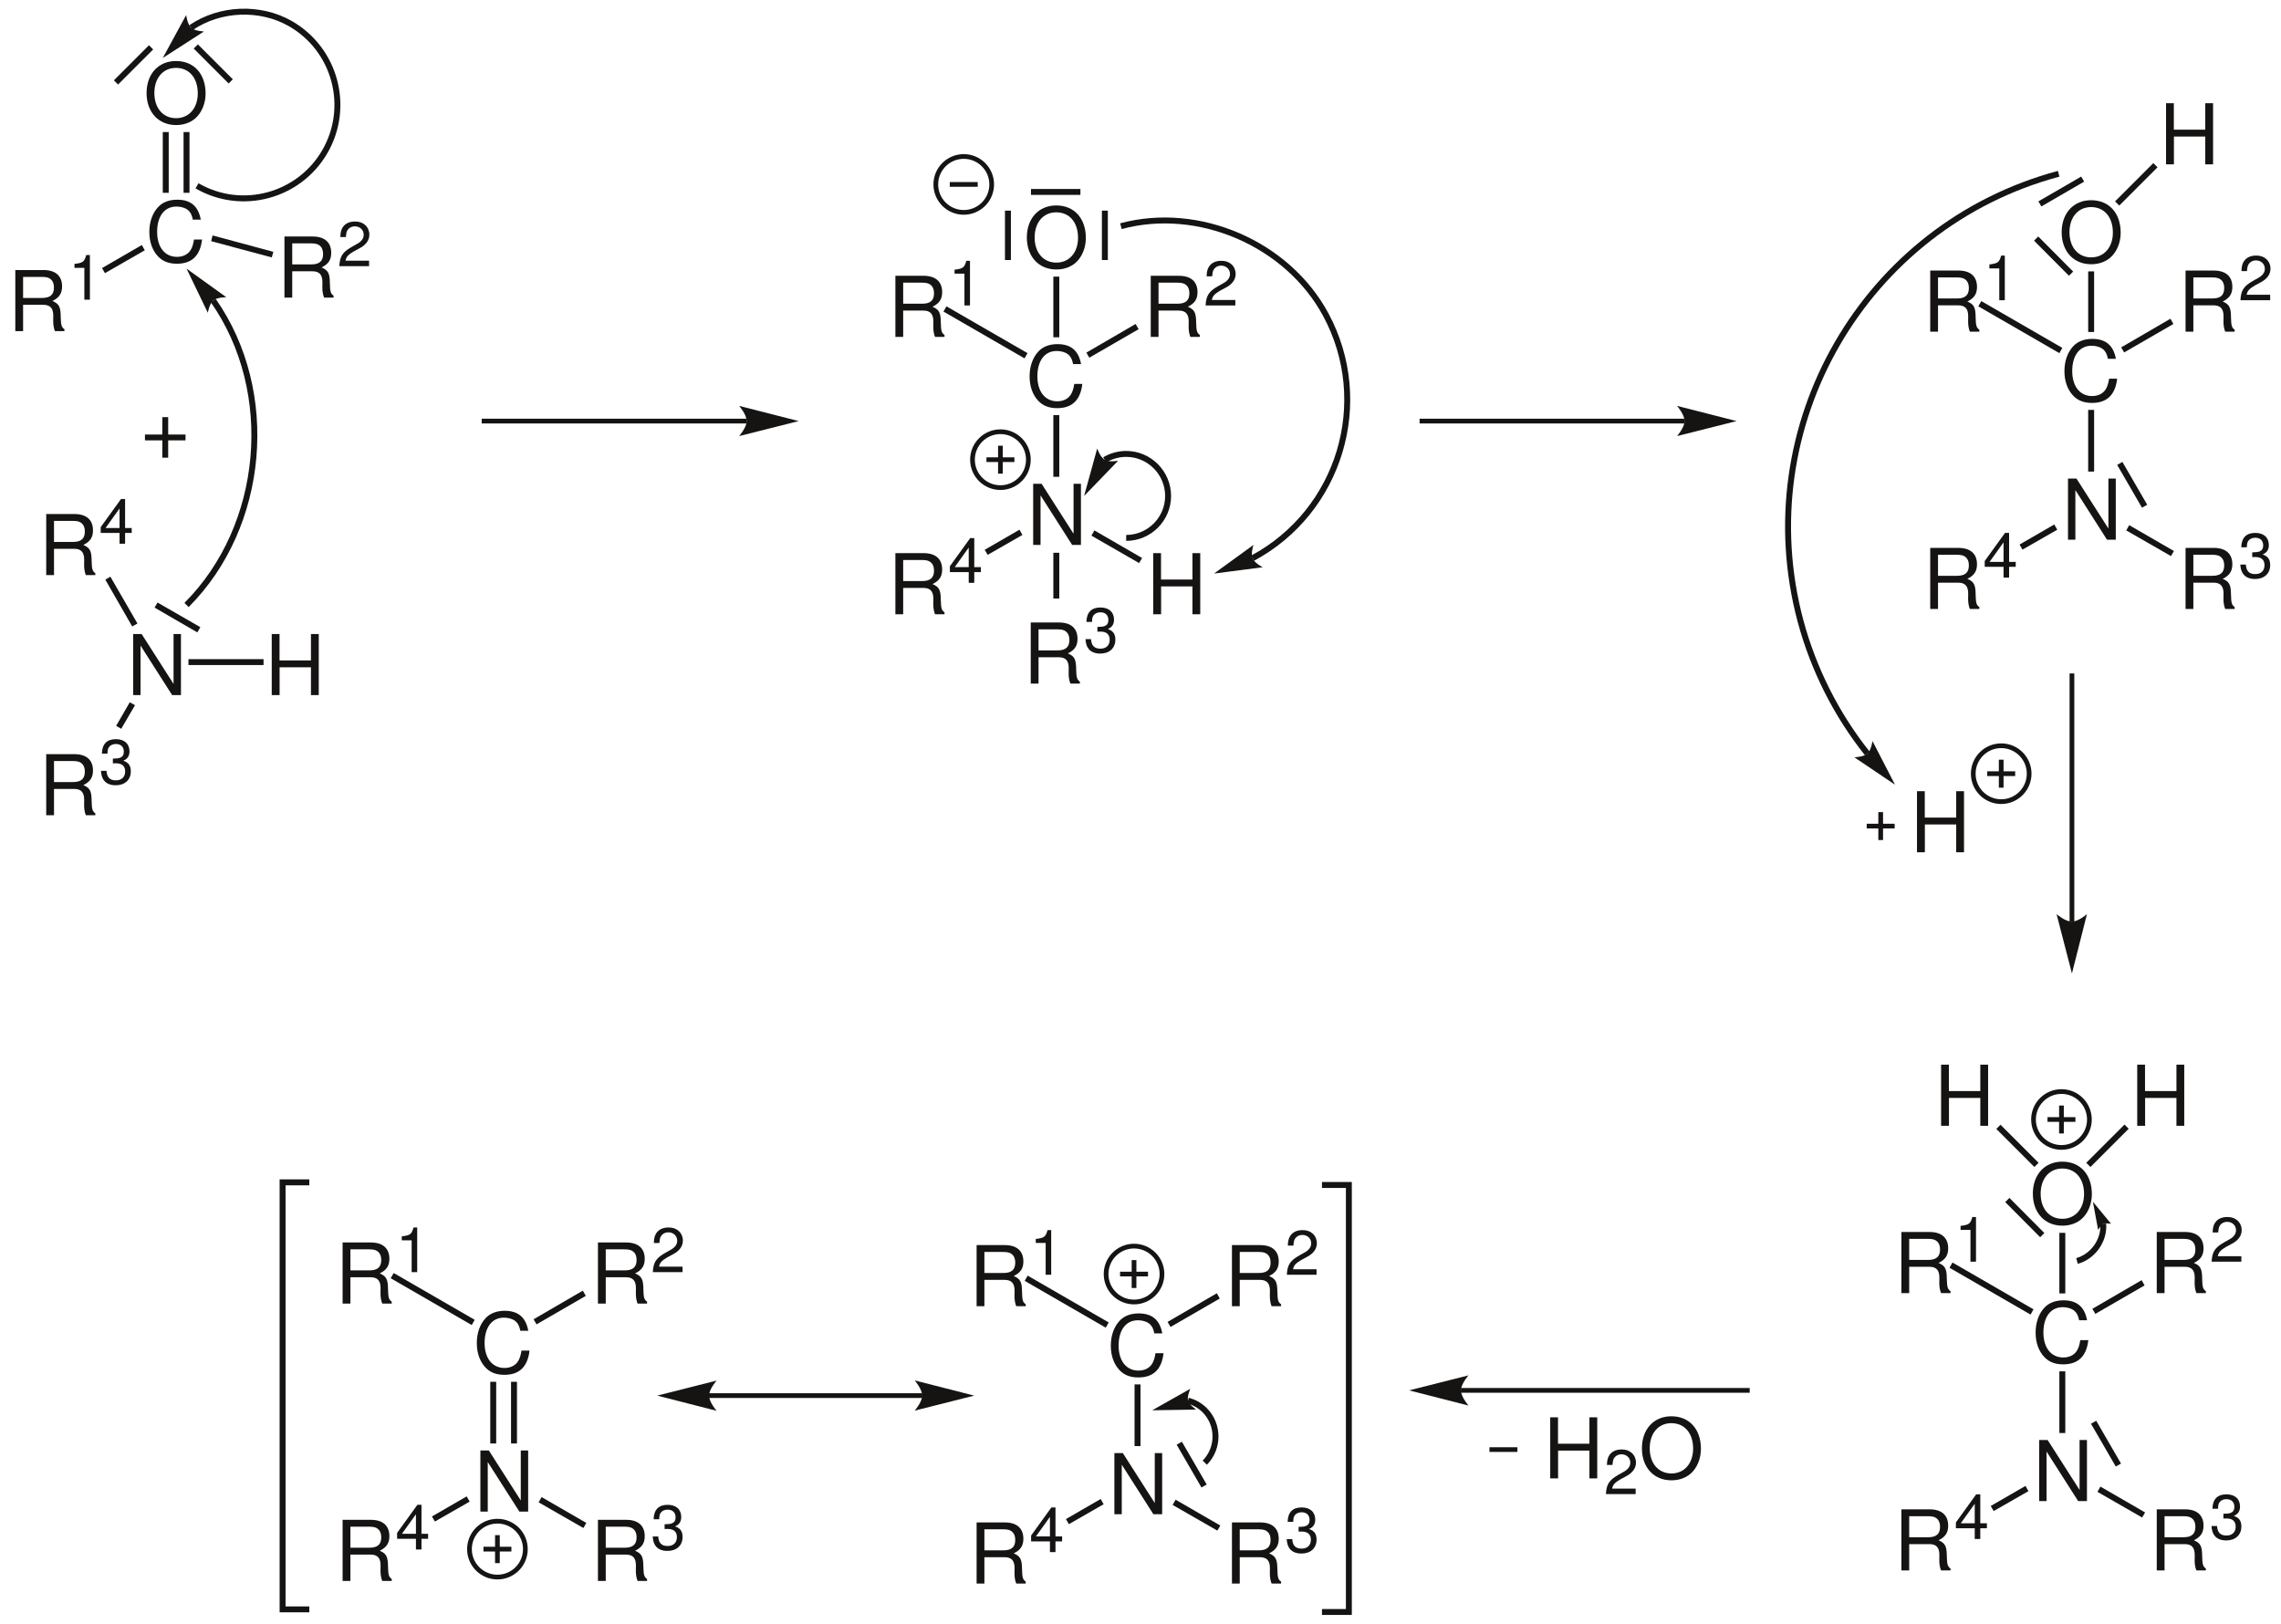 <?xml version="1.0" encoding="UTF-8"?>
<svg width="653pt" xmlns:xlink="http://www.w3.org/1999/xlink" xmlns="http://www.w3.org/2000/svg" height="465pt" viewBox="0 0 653 465" >
 <g transform="translate(137.9, 120.55)" style="fill:none; stroke:#161413; stroke-width:1.35; stroke-linecap:butt; stroke-linejoin:miter; stroke-dasharray:none;" >
  <path d="M75.9 0 C75.9 0 0 0 0 0 " />
 </g>
 <g transform="translate(211.6, 116.2)" style="fill:#161413; fill-rule:nonzero; stroke:none; stroke-width:1.7; stroke-linecap:butt; stroke-linejoin:miter; stroke-dasharray:none;" >
  <path d="M17.05 4.35 C17.05 4.35 0 0 0 0 C0 0 2.15 2.45 2.15 4.35 C2.15 6.2 0 8.65 0 8.65 C0 8.65 17.05 4.35 17.05 4.35 " />
 </g>
 <g transform="translate(41.499, 119.429)" style="fill:#161413; fill-rule:evenodd; stroke:none; stroke-width:1.7; stroke-linecap:butt; stroke-linejoin:miter; stroke-dasharray:none;" >
  <path d="M11.613 4.965 C11.613 4.965 6.649 4.965 6.649 4.965 C6.649 4.965 6.649 0 6.649 0 C6.649 0 4.969 0 4.969 0 C4.969 0 4.969 4.965 4.969 4.965 C4.969 4.965 0 4.965 0 4.965 C0 4.965 0 6.644 0 6.644 C0 6.644 4.969 6.644 4.969 6.644 C4.969 6.644 4.969 11.609 4.969 11.609 C4.969 11.609 6.649 11.609 6.649 11.609 C6.649 11.609 6.649 6.644 6.649 6.644 C6.649 6.644 11.613 6.644 11.613 6.644 C11.613 6.644 11.613 4.965 11.613 4.965 Z" />
 </g>
 <g transform="translate(41.96, 17.469)" style="fill:#161413; fill-rule:evenodd; stroke:none; stroke-width:1.7; stroke-linecap:butt; stroke-linejoin:miter; stroke-dasharray:none;" >
  <path d="M8.422 0 C3.41 0 0 3.695 0 9.168 C0 14.637 3.41 18.332 8.449 18.332 C10.559 18.332 12.453 17.683 13.871 16.484 C15.766 14.879 16.895 12.168 16.895 9.312 C16.895 3.672 13.559 0 8.422 0 Z M8.422 1.969 C12.215 1.969 14.66 4.848 14.66 9.262 C14.66 13.488 12.141 16.367 8.449 16.367 C4.726 16.367 2.234 13.488 2.234 9.168 C2.234 4.848 4.726 1.969 8.422 1.969 Z" />
 </g>
 <g transform="translate(42.752, 57.169)" style="fill:#161413; fill-rule:evenodd; stroke:none; stroke-width:1.7; stroke-linecap:butt; stroke-linejoin:miter; stroke-dasharray:none;" >
  <path d="M14.73 5.711 C14.035 1.875 11.828 0 7.988 0 C5.637 0 3.742 0.746 2.445 2.184 C0.863 3.914 0 6.41 0 9.238 C0 12.117 0.887 14.59 2.543 16.293 C3.887 17.684 5.613 18.332 7.894 18.332 C12.164 18.332 14.562 16.031 15.09 11.399 C15.09 11.399 12.789 11.399 12.789 11.399 C12.598 12.598 12.355 13.414 11.996 14.109 C11.277 15.551 9.789 16.367 7.918 16.367 C4.438 16.367 2.23 13.582 2.23 9.215 C2.23 4.731 4.344 1.969 7.726 1.969 C9.141 1.969 10.461 2.402 11.18 3.074 C11.828 3.672 12.188 4.418 12.453 5.711 C12.453 5.711 14.73 5.711 14.73 5.711 Z" />
 </g>
 <g transform="translate(52.55, 37.8)" style="fill:#161413; fill-rule:nonzero; stroke:none; stroke-width:1.7; stroke-linecap:butt; stroke-linejoin:miter; stroke-dasharray:none;" >
  <path d="M1.7 17.4 C1.7 17.4 0 17.4 0 17.4 C0 17.4 0 0 0 0 C0 0 1.7 0 1.7 0 C1.7 0 1.7 17.4 1.7 17.4 Z" />
 </g>
 <g transform="translate(46.6, 37.8)" style="fill:#161413; fill-rule:nonzero; stroke:none; stroke-width:1.7; stroke-linecap:butt; stroke-linejoin:miter; stroke-dasharray:none;" >
  <path d="M1.7 17.4 C1.7 17.4 0 17.4 0 17.4 C0 17.4 0 0 0 0 C0 0 1.7 0 1.7 0 C1.7 0 1.7 17.4 1.7 17.4 Z" />
 </g>
 <g transform="translate(4.381, 77.308)" style="fill:#161413; fill-rule:evenodd; stroke:none; stroke-width:1.7; stroke-linecap:butt; stroke-linejoin:miter; stroke-dasharray:none;" >
  <path d="M2.23 9.957 C2.23 9.957 7.992 9.957 7.992 9.957 C9.98 9.957 10.871 10.918 10.871 13.078 C10.871 13.078 10.848 14.637 10.848 14.637 C10.848 15.715 11.039 16.773 11.351 17.492 C11.351 17.492 14.062 17.492 14.062 17.492 C14.062 17.492 14.062 16.941 14.062 16.941 C13.223 16.363 13.055 15.742 13.004 13.414 C12.98 10.535 12.527 9.672 10.629 8.855 C12.598 7.894 13.391 6.672 13.391 4.68 C13.391 1.656 11.492 0 8.063 0 C8.063 0 0 0 0 0 C0 0 0 17.492 0 17.492 C0 17.492 2.23 17.492 2.23 17.492 C2.23 17.492 2.23 9.957 2.23 9.957 Z M2.23 7.992 C2.23 7.992 2.23 1.969 2.23 1.969 C2.23 1.969 7.633 1.969 7.633 1.969 C8.879 1.969 9.598 2.16 10.148 2.641 C10.75 3.144 11.062 3.938 11.062 4.992 C11.062 7.055 10.008 7.992 7.633 7.992 C7.633 7.992 2.23 7.992 2.23 7.992 Z" />
 </g>
 <g transform="translate(21.317, 73.015)" style="fill:#161413; fill-rule:evenodd; stroke:none; stroke-width:1.7; stroke-linecap:butt; stroke-linejoin:miter; stroke-dasharray:none;" >
  <path d="M2.832 3.68 C2.832 3.68 2.832 12.785 2.832 12.785 C2.832 12.785 4.418 12.785 4.418 12.785 C4.418 12.785 4.418 0 4.418 0 C4.418 0 3.371 0 3.371 0 C2.812 1.965 2.453 2.234 0 2.543 C0 2.543 0 3.68 0 3.68 C0 3.68 2.832 3.68 2.832 3.68 Z" />
 </g>
 <g transform="translate(29.2, 70.15)" style="fill:#161413; fill-rule:nonzero; stroke:none; stroke-width:1.7; stroke-linecap:butt; stroke-linejoin:miter; stroke-dasharray:none;" >
  <path d="M0.85 8.05 C0.85 8.05 0 6.6 0 6.6 C0 6.6 11.399 0 11.399 0 C11.399 0 12.25 1.5 12.25 1.5 C12.25 1.5 0.85 8.05 0.85 8.05 Z" />
 </g>
 <g transform="translate(81.431, 67.708)" style="fill:#161413; fill-rule:evenodd; stroke:none; stroke-width:1.7; stroke-linecap:butt; stroke-linejoin:miter; stroke-dasharray:none;" >
  <path d="M2.23 9.957 C2.23 9.957 7.992 9.957 7.992 9.957 C9.98 9.957 10.871 10.918 10.871 13.078 C10.871 13.078 10.848 14.637 10.848 14.637 C10.848 15.715 11.039 16.773 11.351 17.492 C11.351 17.492 14.062 17.492 14.062 17.492 C14.062 17.492 14.062 16.941 14.062 16.941 C13.223 16.363 13.055 15.742 13.004 13.414 C12.98 10.535 12.527 9.672 10.629 8.855 C12.598 7.894 13.391 6.672 13.391 4.68 C13.391 1.656 11.492 0 8.062 0 C8.062 0 0 0 0 0 C0 0 0 17.492 0 17.492 C0 17.492 2.23 17.492 2.23 17.492 C2.23 17.492 2.23 9.957 2.23 9.957 Z M2.23 7.992 C2.23 7.992 2.23 1.969 2.23 1.969 C2.23 1.969 7.633 1.969 7.633 1.969 C8.879 1.969 9.598 2.16 10.148 2.641 C10.75 3.144 11.062 3.938 11.062 4.992 C11.062 7.055 10.008 7.992 7.633 7.992 C7.633 7.992 2.23 7.992 2.23 7.992 Z" />
 </g>
 <g transform="translate(97.141, 63.415)" style="fill:#161413; fill-rule:evenodd; stroke:none; stroke-width:1.7; stroke-linecap:butt; stroke-linejoin:miter; stroke-dasharray:none;" >
  <path d="M8.511 11.215 C8.511 11.215 1.785 11.215 1.785 11.215 C1.949 10.172 2.523 9.504 4.093 8.582 C4.093 8.582 5.898 7.609 5.898 7.609 C7.683 6.637 8.601 5.32 8.601 3.75 C8.601 2.688 8.168 1.695 7.41 1.008 C6.652 0.324 5.714 0 4.507 0 C2.886 0 1.676 0.578 0.973 1.66 C0.523 2.344 0.324 3.137 0.289 4.438 C0.289 4.438 1.875 4.438 1.875 4.438 C1.93 3.57 2.039 3.047 2.254 2.633 C2.668 1.855 3.5 1.387 4.453 1.387 C5.898 1.387 6.98 2.414 6.98 3.785 C6.98 4.797 6.382 5.66 5.246 6.312 C5.246 6.312 3.589 7.25 3.589 7.25 C0.918 8.766 0.145 9.973 0 12.785 C0 12.785 8.511 12.785 8.511 12.785 C8.511 12.785 8.511 11.215 8.511 11.215 Z" />
 </g>
 <g transform="translate(60.45, 67.4)" style="fill:#161413; fill-rule:nonzero; stroke:none; stroke-width:1.7; stroke-linecap:butt; stroke-linejoin:miter; stroke-dasharray:none;" >
  <path d="M17.8 4.699 C17.8 4.699 17.35 6.3 17.35 6.3 C17.35 6.3 0 1.649 0 1.649 C0 1.649 0.399 0 0.399 0 C0.399 0 17.8 4.699 17.8 4.699 Z" />
 </g>
 <g transform="translate(55.45, 12.7)" style="fill:#161413; fill-rule:nonzero; stroke:none; stroke-width:1.7; stroke-linecap:butt; stroke-linejoin:miter; stroke-dasharray:none;" >
  <path d="M11.2 10 C11.2 10 10 11.2 10 11.2 C10 11.2 0 1.2 0 1.2 C0 1.2 1.2 0 1.2 0 C1.2 0 11.2 10 11.2 10 Z" />
 </g>
 <g transform="translate(32.6, 12.95)" style="fill:#161413; fill-rule:nonzero; stroke:none; stroke-width:1.7; stroke-linecap:butt; stroke-linejoin:miter; stroke-dasharray:none;" >
  <path d="M1.2 11.25 C1.2 11.25 0 10.05 0 10.05 C0 10.05 10.051 0 10.051 0 C10.051 0 11.25 1.2 11.25 1.2 C11.25 1.2 1.2 11.25 1.2 11.25 Z" />
 </g>
 <g transform="translate(13.23, 147.158)" style="fill:#161413; fill-rule:evenodd; stroke:none; stroke-width:1.7; stroke-linecap:butt; stroke-linejoin:miter; stroke-dasharray:none;" >
  <path d="M2.23 9.957 C2.23 9.957 7.992 9.957 7.992 9.957 C9.98 9.957 10.871 10.918 10.871 13.078 C10.871 13.078 10.848 14.637 10.848 14.637 C10.848 15.715 11.039 16.774 11.351 17.492 C11.351 17.492 14.062 17.492 14.062 17.492 C14.062 17.492 14.062 16.942 14.062 16.942 C13.223 16.363 13.055 15.742 13.004 13.414 C12.98 10.535 12.527 9.672 10.629 8.856 C12.598 7.895 13.391 6.672 13.391 4.68 C13.391 1.656 11.492 0 8.062 0 C8.062 0 0 0 0 0 C0 0 0 17.492 0 17.492 C0 17.492 2.23 17.492 2.23 17.492 C2.23 17.492 2.23 9.957 2.23 9.957 Z M2.23 7.992 C2.23 7.992 2.23 1.969 2.23 1.969 C2.23 1.969 7.633 1.969 7.633 1.969 C8.879 1.969 9.598 2.16 10.148 2.641 C10.75 3.145 11.062 3.938 11.062 4.992 C11.062 7.055 10.008 7.992 7.633 7.992 C7.633 7.992 2.23 7.992 2.23 7.992 Z" />
 </g>
 <g transform="translate(28.831, 142.865)" style="fill:#161413; fill-rule:evenodd; stroke:none; stroke-width:1.7; stroke-linecap:butt; stroke-linejoin:miter; stroke-dasharray:none;" >
  <path d="M5.394 9.719 C5.394 9.719 5.394 12.785 5.394 12.785 C5.394 12.785 6.98 12.785 6.98 12.785 C6.98 12.785 6.98 9.719 6.98 9.719 C6.98 9.719 8.875 9.719 8.875 9.719 C8.875 9.719 8.875 8.293 8.875 8.293 C8.875 8.293 6.98 8.293 6.98 8.293 C6.98 8.293 6.98 0 6.98 0 C6.98 0 5.809 0 5.809 0 C5.809 0 0 8.043 0 8.043 C0 8.043 0 9.719 0 9.719 C0 9.719 5.394 9.719 5.394 9.719 Z M5.394 8.293 C5.394 8.293 1.391 8.293 1.391 8.293 C1.391 8.293 5.394 2.703 5.394 2.703 C5.394 2.703 5.394 8.293 5.394 8.293 Z" />
 </g>
 <g transform="translate(38.124, 181.508)" style="fill:#161413; fill-rule:evenodd; stroke:none; stroke-width:1.7; stroke-linecap:butt; stroke-linejoin:miter; stroke-dasharray:none;" >
  <path d="M13.676 0 C13.676 0 11.562 0 11.562 0 C11.562 0 11.562 14.301 11.562 14.301 C11.562 14.301 2.422 0 2.422 0 C2.422 0 0 0 0 0 C0 0 0 17.492 0 17.492 C0 17.492 2.109 17.492 2.109 17.492 C2.109 17.492 2.109 3.312 2.109 3.312 C2.109 3.312 11.156 17.492 11.156 17.492 C11.156 17.492 13.676 17.492 13.676 17.492 C13.676 17.492 13.676 0 13.676 0 Z" />
 </g>
 <g transform="translate(30.15, 165.1)" style="fill:#161413; fill-rule:nonzero; stroke:none; stroke-width:1.7; stroke-linecap:butt; stroke-linejoin:miter; stroke-dasharray:none;" >
  <path d="M9.199 13.4 C9.199 13.4 7.699 14.25 7.699 14.25 C7.699 14.25 0 0.85 0 0.85 C0 0.85 1.449 0 1.449 0 C1.449 0 9.199 13.4 9.199 13.4 Z" />
 </g>
 <g transform="translate(13.23, 215.908)" style="fill:#161413; fill-rule:evenodd; stroke:none; stroke-width:1.7; stroke-linecap:butt; stroke-linejoin:miter; stroke-dasharray:none;" >
  <path d="M2.23 9.957 C2.23 9.957 7.992 9.957 7.992 9.957 C9.98 9.957 10.871 10.918 10.871 13.078 C10.871 13.078 10.848 14.637 10.848 14.637 C10.848 15.715 11.039 16.774 11.351 17.492 C11.351 17.492 14.062 17.492 14.062 17.492 C14.062 17.492 14.062 16.942 14.062 16.942 C13.223 16.363 13.055 15.742 13.004 13.414 C12.98 10.535 12.527 9.672 10.629 8.856 C12.598 7.895 13.391 6.672 13.391 4.68 C13.391 1.656 11.492 0 8.062 0 C8.062 0 0 0 0 0 C0 0 0 17.492 0 17.492 C0 17.492 2.23 17.492 2.23 17.492 C2.23 17.492 2.23 9.957 2.23 9.957 Z M2.23 7.992 C2.23 7.992 2.23 1.969 2.23 1.969 C2.23 1.969 7.633 1.969 7.633 1.969 C8.879 1.969 9.598 2.16 10.148 2.641 C10.75 3.145 11.062 3.938 11.062 4.992 C11.062 7.055 10.008 7.992 7.633 7.992 C7.633 7.992 2.23 7.992 2.23 7.992 Z" />
 </g>
 <g transform="translate(28.905, 211.615)" style="fill:#161413; fill-rule:evenodd; stroke:none; stroke-width:1.7; stroke-linecap:butt; stroke-linejoin:miter; stroke-dasharray:none;" >
  <path d="M3.406 6.926 C3.406 6.926 3.605 6.926 3.605 6.926 C3.605 6.926 4.273 6.906 4.273 6.906 C6.023 6.906 6.922 7.699 6.922 9.235 C6.922 10.836 5.934 11.793 4.273 11.793 C2.543 11.793 1.695 10.926 1.586 9.071 C1.586 9.071 0 9.071 0 9.071 C0.07 10.098 0.25 10.766 0.559 11.344 C1.207 12.571 2.469 13.199 4.219 13.199 C6.851 13.199 8.547 11.633 8.547 9.215 C8.547 7.59 7.914 6.692 6.383 6.168 C7.574 5.699 8.168 4.797 8.168 3.516 C8.168 1.317 6.707 0 4.273 0 C1.695 0 0.324 1.406 0.27 4.129 C0.27 4.129 1.855 4.129 1.855 4.129 C1.875 3.356 1.945 2.922 2.144 2.524 C2.504 1.821 3.301 1.387 4.289 1.387 C5.699 1.387 6.547 2.219 6.547 3.571 C6.547 4.473 6.219 5.012 5.516 5.301 C5.086 5.481 4.523 5.555 3.406 5.571 C3.406 5.571 3.406 6.926 3.406 6.926 Z" />
 </g>
 <g transform="translate(33.25, 201.05)" style="fill:#161413; fill-rule:nonzero; stroke:none; stroke-width:1.7; stroke-linecap:butt; stroke-linejoin:miter; stroke-dasharray:none;" >
  <path d="M1.45 7.6 C1.45 7.6 0 6.75 0 6.75 C0 6.75 3.9 0 3.9 0 C3.9 0 5.4 0.85 5.4 0.85 C5.4 0.85 1.45 7.6 1.45 7.6 Z" />
 </g>
 <g transform="translate(77.792, 181.508)" style="fill:#161413; fill-rule:evenodd; stroke:none; stroke-width:1.7; stroke-linecap:butt; stroke-linejoin:miter; stroke-dasharray:none;" >
  <path d="M11.227 9.527 C11.227 9.527 11.227 17.492 11.227 17.492 C11.227 17.492 13.461 17.492 13.461 17.492 C13.461 17.492 13.461 0 13.461 0 C13.461 0 11.227 0 11.227 0 C11.227 0 11.227 7.558 11.227 7.558 C11.227 7.558 2.231 7.558 2.231 7.558 C2.231 7.558 2.231 0 2.231 0 C2.231 0 0 0 0 0 C0 0 0 17.492 0 17.492 C0 17.492 2.254 17.492 2.254 17.492 C2.254 17.492 2.254 9.527 2.254 9.527 C2.254 9.527 11.227 9.527 11.227 9.527 Z" />
 </g>
 <g transform="translate(53.95, 188.7)" style="fill:#161413; fill-rule:nonzero; stroke:none; stroke-width:1.7; stroke-linecap:butt; stroke-linejoin:miter; stroke-dasharray:none;" >
  <path d="M21.5 0 C21.5 0 21.5 1.7 21.5 1.7 C21.5 1.7 0 1.7 0 1.7 C0 1.7 0 0 0 0 C0 0 21.5 0 21.5 0 Z" />
 </g>
 <g transform="translate(44.25, 172.5)" style="fill:#161413; fill-rule:nonzero; stroke:none; stroke-width:1.7; stroke-linecap:butt; stroke-linejoin:miter; stroke-dasharray:none;" >
  <path d="M13.1 7.05 C13.1 7.05 12.25 8.55 12.25 8.55 C12.25 8.55 0 1.45 0 1.45 C0 1.45 0.85 0 0.85 0 C0.85 0 13.1 7.05 13.1 7.05 Z" />
 </g>
 <g transform="translate(54.7, 1.8)" style="fill:none; stroke:#161413; stroke-width:1.7; stroke-linecap:butt; stroke-linejoin:miter; stroke-dasharray:none;" >
  <path d="M0 6.101 C8.3 0.45 19.8 0 28.5 5 C41.3 12.4 45.7 28.8 38.3 41.601 C30.899 54.4 14.5 58.8 1.7 51.4 " />
 </g>
 <g transform="translate(46.6, 4.3)" style="fill:#161413; fill-rule:nonzero; stroke:none; stroke-width:1.7; stroke-linecap:butt; stroke-linejoin:miter; stroke-dasharray:none;" >
  <path d="M0 12.3 C0 12.3 11.801 4.7 11.801 4.7 C11.801 4.7 9.2 4.65 8.101 3.601 C7 2.55 6.7 0 6.7 0 C6.7 0 0 12.3 0 12.3 " />
 </g>
 <g transform="translate(53.4, 86.05)" style="fill:none; stroke:#161413; stroke-width:1.7; stroke-linecap:butt; stroke-linejoin:miter; stroke-dasharray:none;" >
  <path d="M7.649 0 C25.949 26.1 22.55 64.6 0 87.15 " />
 </g>
 <g transform="translate(53.4, 76.9)" style="fill:#161413; fill-rule:nonzero; stroke:none; stroke-width:1.7; stroke-linecap:butt; stroke-linejoin:miter; stroke-dasharray:none;" >
  <path d="M0 0 C0 0 6.1 12.649 6.1 12.649 C6.1 12.649 6.5 10.1 7.649 9.149 C8.8 8.149 11.399 8.199 11.399 8.199 C11.399 8.199 0 0 0 0 " />
 </g>
 <g transform="translate(293.96, 58.818)" style="fill:#161413; fill-rule:evenodd; stroke:none; stroke-width:1.7; stroke-linecap:butt; stroke-linejoin:miter; stroke-dasharray:none;" >
  <path d="M8.422 0 C3.41 0 0 3.695 0 9.168 C0 14.637 3.41 18.332 8.449 18.332 C10.559 18.332 12.453 17.684 13.871 16.484 C15.766 14.879 16.894 12.168 16.894 9.312 C16.894 3.672 13.559 0 8.422 0 Z M8.422 1.969 C12.215 1.969 14.66 4.848 14.66 9.262 C14.66 13.488 12.141 16.367 8.449 16.367 C4.727 16.367 2.234 13.488 2.234 9.168 C2.234 4.848 4.727 1.969 8.422 1.969 Z" />
 </g>
 <g transform="translate(294.752, 98.519)" style="fill:#161413; fill-rule:evenodd; stroke:none; stroke-width:1.7; stroke-linecap:butt; stroke-linejoin:miter; stroke-dasharray:none;" >
  <path d="M14.73 5.71 C14.035 1.875 11.828 0 7.988 0 C5.637 0 3.742 0.746 2.445 2.183 C0.863 3.914 0 6.41 0 9.238 C0 12.117 0.887 14.589 2.543 16.293 C3.887 17.683 5.613 18.332 7.894 18.332 C12.164 18.332 14.562 16.031 15.09 11.398 C15.09 11.398 12.789 11.398 12.789 11.398 C12.598 12.597 12.355 13.414 11.996 14.109 C11.277 15.55 9.789 16.367 7.918 16.367 C4.437 16.367 2.23 13.582 2.23 9.214 C2.23 4.73 4.344 1.968 7.727 1.968 C9.141 1.968 10.461 2.402 11.18 3.074 C11.828 3.671 12.187 4.418 12.453 5.71 C12.453 5.71 14.73 5.71 14.73 5.71 Z" />
 </g>
 <g transform="translate(301.55, 79.2)" style="fill:#161413; fill-rule:nonzero; stroke:none; stroke-width:1.7; stroke-linecap:butt; stroke-linejoin:miter; stroke-dasharray:none;" >
  <path d="M1.7 17.35 C1.7 17.35 0 17.35 0 17.35 C0 17.35 0 0 0 0 C0 0 1.7 0 1.7 0 C1.7 0 1.7 17.35 1.7 17.35 Z" />
 </g>
 <g transform="translate(287.7, 60.3)" style="fill:#161413; fill-rule:nonzero; stroke:none; stroke-width:1.7; stroke-linecap:butt; stroke-linejoin:miter; stroke-dasharray:none;" >
  <path d="M1.7 14.15 C1.7 14.15 0 14.15 0 14.15 C0 14.15 0 0 0 0 C0 0 1.7 0 1.7 0 C1.7 0 1.7 14.15 1.7 14.15 Z" />
 </g>
 <g transform="translate(295.15, 54.1)" style="fill:#161413; fill-rule:nonzero; stroke:none; stroke-width:1.7; stroke-linecap:butt; stroke-linejoin:miter; stroke-dasharray:none;" >
  <path d="M14.15 0 C14.15 0 14.15 1.7 14.15 1.7 C14.15 1.7 0 1.7 0 1.7 C0 1.7 0 0 0 0 C0 0 14.15 0 14.15 0 Z" />
 </g>
 <g transform="translate(315.45, 60.3)" style="fill:#161413; fill-rule:nonzero; stroke:none; stroke-width:1.7; stroke-linecap:butt; stroke-linejoin:miter; stroke-dasharray:none;" >
  <path d="M1.7 14.15 C1.7 14.15 0 14.15 0 14.15 C0 14.15 0 0 0 0 C0 0 1.7 0 1.7 0 C1.7 0 1.7 14.15 1.7 14.15 Z" />
 </g>
 <g transform="translate(267.9, 44.8)" style="fill:none; stroke:#161413; stroke-width:1.35; stroke-linecap:butt; stroke-linejoin:miter; stroke-dasharray:none;" >
  <path d="M16 8 C16 12.418 12.418 16 8 16 C3.582 16 0 12.418 0 8 C0 3.582 3.582 0 8 0 C12.418 0 16 3.582 16 8 Z" />
 </g>
 <g transform="translate(271.9, 52.8)" style="fill:none; stroke:#161413; stroke-width:1.35; stroke-linecap:butt; stroke-linejoin:miter; stroke-dasharray:none;" >
  <path d="M0 0 C0 0 8 0 8 0 " />
 </g>
 <g transform="translate(295.774, 138.508)" style="fill:#161413; fill-rule:evenodd; stroke:none; stroke-width:1.35; stroke-linecap:butt; stroke-linejoin:miter; stroke-dasharray:none;" >
  <path d="M13.676 0 C13.676 0 11.563 0 11.563 0 C11.563 0 11.563 14.301 11.563 14.301 C11.563 14.301 2.422 0 2.422 0 C2.422 0 0 0 0 0 C0 0 0 17.492 0 17.492 C0 17.492 2.11 17.492 2.11 17.492 C2.11 17.492 2.11 3.312 2.11 3.312 C2.11 3.312 11.157 17.492 11.157 17.492 C11.157 17.492 13.676 17.492 13.676 17.492 C13.676 17.492 13.676 0 13.676 0 Z" />
 </g>
 <g transform="translate(301.55, 118.85)" style="fill:#161413; fill-rule:nonzero; stroke:none; stroke-width:1.7; stroke-linecap:butt; stroke-linejoin:miter; stroke-dasharray:none;" >
  <path d="M1.7 17.65 C1.7 17.65 0 17.65 0 17.65 C0 17.65 0 0 0 0 C0 0 1.7 0 1.7 0 C1.7 0 1.7 17.65 1.7 17.65 Z" />
 </g>
 <g transform="translate(256.33, 158.357)" style="fill:#161413; fill-rule:evenodd; stroke:none; stroke-width:1.7; stroke-linecap:butt; stroke-linejoin:miter; stroke-dasharray:none;" >
  <path d="M2.231 9.957 C2.231 9.957 7.992 9.957 7.992 9.957 C9.981 9.957 10.871 10.918 10.871 13.079 C10.871 13.079 10.848 14.637 10.848 14.637 C10.848 15.715 11.039 16.774 11.352 17.493 C11.352 17.493 14.063 17.493 14.063 17.493 C14.063 17.493 14.063 16.942 14.063 16.942 C13.223 16.364 13.055 15.743 13.004 13.414 C12.981 10.536 12.527 9.672 10.629 8.856 C12.598 7.895 13.391 6.672 13.391 4.68 C13.391 1.657 11.492 0 8.063 0 C8.063 0 0 0 0 0 C0 0 0 17.493 0 17.493 C0 17.493 2.231 17.493 2.231 17.493 C2.231 17.493 2.231 9.957 2.231 9.957 Z M2.231 7.993 C2.231 7.993 2.231 1.969 2.231 1.969 C2.231 1.969 7.633 1.969 7.633 1.969 C8.879 1.969 9.598 2.161 10.149 2.641 C10.75 3.145 11.063 3.938 11.063 4.993 C11.063 7.055 10.008 7.993 7.633 7.993 C7.633 7.993 2.231 7.993 2.231 7.993 Z" />
 </g>
 <g transform="translate(271.931, 154.064)" style="fill:#161413; fill-rule:evenodd; stroke:none; stroke-width:1.7; stroke-linecap:butt; stroke-linejoin:miter; stroke-dasharray:none;" >
  <path d="M5.394 9.719 C5.394 9.719 5.394 12.786 5.394 12.786 C5.394 12.786 6.98 12.786 6.98 12.786 C6.98 12.786 6.98 9.719 6.98 9.719 C6.98 9.719 8.875 9.719 8.875 9.719 C8.875 9.719 8.875 8.293 8.875 8.293 C8.875 8.293 6.98 8.293 6.98 8.293 C6.98 8.293 6.98 0 6.98 0 C6.98 0 5.808 0 5.808 0 C5.808 0 0 8.043 0 8.043 C0 8.043 0 9.719 0 9.719 C0 9.719 5.394 9.719 5.394 9.719 Z M5.394 8.293 C5.394 8.293 1.39 8.293 1.39 8.293 C1.39 8.293 5.394 2.704 5.394 2.704 C5.394 2.704 5.394 8.293 5.394 8.293 Z" />
 </g>
 <g transform="translate(281.9, 151.65)" style="fill:#161413; fill-rule:nonzero; stroke:none; stroke-width:1.7; stroke-linecap:butt; stroke-linejoin:miter; stroke-dasharray:none;" >
  <path d="M0.85 7.2 C0.85 7.2 0 5.75 0 5.75 C0 5.75 9.95 0 9.95 0 C9.95 0 10.8 1.5 10.8 1.5 C10.8 1.5 0.85 7.2 0.85 7.2 Z" />
 </g>
 <g transform="translate(330.143, 158.357)" style="fill:#161413; fill-rule:evenodd; stroke:none; stroke-width:1.7; stroke-linecap:butt; stroke-linejoin:miter; stroke-dasharray:none;" >
  <path d="M11.226 9.528 C11.226 9.528 11.226 17.493 11.226 17.493 C11.226 17.493 13.461 17.493 13.461 17.493 C13.461 17.493 13.461 0 13.461 0 C13.461 0 11.226 0 11.226 0 C11.226 0 11.226 7.559 11.226 7.559 C11.226 7.559 2.23 7.559 2.23 7.559 C2.23 7.559 2.23 0 2.23 0 C2.23 0 0 0 0 0 C0 0 0 17.493 0 17.493 C0 17.493 2.253 17.493 2.253 17.493 C2.253 17.493 2.253 9.528 2.253 9.528 C2.253 9.528 11.226 9.528 11.226 9.528 Z" />
 </g>
 <g transform="translate(312.45, 151.85)" style="fill:#161413; fill-rule:nonzero; stroke:none; stroke-width:1.7; stroke-linecap:butt; stroke-linejoin:miter; stroke-dasharray:none;" >
  <path d="M14.5 7.9 C14.5 7.9 13.65 9.35 13.65 9.35 C13.65 9.35 0 1.5 0 1.5 C0 1.5 0.85 0 0.85 0 C0.85 0 14.5 7.9 14.5 7.9 Z" />
 </g>
 <g transform="translate(295.08, 178.208)" style="fill:#161413; fill-rule:evenodd; stroke:none; stroke-width:1.7; stroke-linecap:butt; stroke-linejoin:miter; stroke-dasharray:none;" >
  <path d="M2.231 9.957 C2.231 9.957 7.992 9.957 7.992 9.957 C9.981 9.957 10.871 10.918 10.871 13.078 C10.871 13.078 10.848 14.637 10.848 14.637 C10.848 15.715 11.039 16.773 11.352 17.492 C11.352 17.492 14.063 17.492 14.063 17.492 C14.063 17.492 14.063 16.941 14.063 16.941 C13.223 16.363 13.055 15.742 13.004 13.414 C12.981 10.535 12.527 9.672 10.629 8.855 C12.598 7.895 13.391 6.672 13.391 4.68 C13.391 1.656 11.492 0 8.063 0 C8.063 0 0 0 0 0 C0 0 0 17.492 0 17.492 C0 17.492 2.231 17.492 2.231 17.492 C2.231 17.492 2.231 9.957 2.231 9.957 Z M2.231 7.992 C2.231 7.992 2.231 1.969 2.231 1.969 C2.231 1.969 7.633 1.969 7.633 1.969 C8.879 1.969 9.598 2.16 10.149 2.641 C10.75 3.145 11.063 3.938 11.063 4.992 C11.063 7.055 10.008 7.992 7.633 7.992 C7.633 7.992 2.231 7.992 2.231 7.992 Z" />
 </g>
 <g transform="translate(310.755, 173.915)" style="fill:#161413; fill-rule:evenodd; stroke:none; stroke-width:1.7; stroke-linecap:butt; stroke-linejoin:miter; stroke-dasharray:none;" >
  <path d="M3.406 6.926 C3.406 6.926 3.605 6.926 3.605 6.926 C3.605 6.926 4.273 6.906 4.273 6.906 C6.023 6.906 6.922 7.699 6.922 9.234 C6.922 10.836 5.933 11.793 4.273 11.793 C2.543 11.793 1.695 10.926 1.586 9.07 C1.586 9.07 0 9.07 0 9.07 C0.07 10.098 0.25 10.766 0.558 11.344 C1.207 12.57 2.469 13.199 4.219 13.199 C6.851 13.199 8.547 11.633 8.547 9.215 C8.547 7.59 7.914 6.691 6.383 6.168 C7.574 5.699 8.168 4.797 8.168 3.516 C8.168 1.316 6.707 0 4.273 0 C1.695 0 0.324 1.406 0.269 4.129 C0.269 4.129 1.855 4.129 1.855 4.129 C1.875 3.356 1.945 2.922 2.144 2.523 C2.504 1.82 3.301 1.387 4.289 1.387 C5.699 1.387 6.547 2.219 6.547 3.57 C6.547 4.473 6.219 5.012 5.516 5.301 C5.086 5.481 4.523 5.555 3.406 5.57 C3.406 5.57 3.406 6.926 3.406 6.926 Z" />
 </g>
 <g transform="translate(301.55, 158.25)" style="fill:#161413; fill-rule:nonzero; stroke:none; stroke-width:1.7; stroke-linecap:butt; stroke-linejoin:miter; stroke-dasharray:none;" >
  <path d="M1.7 13.1 C1.7 13.1 0 13.1 0 13.1 C0 13.1 0 0 0 0 C0 0 1.7 0 1.7 0 C1.7 0 1.7 13.1 1.7 13.1 Z" />
 </g>
 <g transform="translate(329.431, 78.958)" style="fill:#161413; fill-rule:evenodd; stroke:none; stroke-width:1.7; stroke-linecap:butt; stroke-linejoin:miter; stroke-dasharray:none;" >
  <path d="M2.23 9.957 C2.23 9.957 7.992 9.957 7.992 9.957 C9.98 9.957 10.871 10.918 10.871 13.078 C10.871 13.078 10.847 14.637 10.847 14.637 C10.847 15.715 11.039 16.773 11.351 17.492 C11.351 17.492 14.062 17.492 14.062 17.492 C14.062 17.492 14.062 16.941 14.062 16.941 C13.222 16.363 13.054 15.742 13.004 13.414 C12.98 10.535 12.527 9.672 10.629 8.855 C12.597 7.894 13.39 6.672 13.39 4.68 C13.39 1.656 11.492 0 8.062 0 C8.062 0 0 0 0 0 C0 0 0 17.492 0 17.492 C0 17.492 2.23 17.492 2.23 17.492 C2.23 17.492 2.23 9.957 2.23 9.957 Z M2.23 7.992 C2.23 7.992 2.23 1.969 2.23 1.969 C2.23 1.969 7.632 1.969 7.632 1.969 C8.879 1.969 9.597 2.16 10.148 2.641 C10.75 3.144 11.062 3.938 11.062 4.992 C11.062 7.055 10.007 7.992 7.632 7.992 C7.632 7.992 2.23 7.992 2.23 7.992 Z" />
 </g>
 <g transform="translate(345.141, 74.665)" style="fill:#161413; fill-rule:evenodd; stroke:none; stroke-width:1.7; stroke-linecap:butt; stroke-linejoin:miter; stroke-dasharray:none;" >
  <path d="M8.511 11.215 C8.511 11.215 1.785 11.215 1.785 11.215 C1.949 10.172 2.523 9.504 4.093 8.582 C4.093 8.582 5.898 7.609 5.898 7.609 C7.683 6.637 8.601 5.32 8.601 3.75 C8.601 2.688 8.168 1.695 7.41 1.008 C6.652 0.324 5.714 0 4.507 0 C2.886 0 1.675 0.578 0.972 1.66 C0.523 2.344 0.324 3.137 0.289 4.438 C0.289 4.438 1.875 4.438 1.875 4.438 C1.929 3.57 2.039 3.047 2.254 2.633 C2.668 1.855 3.5 1.387 4.453 1.387 C5.898 1.387 6.98 2.414 6.98 3.785 C6.98 4.797 6.382 5.66 5.246 6.312 C5.246 6.312 3.589 7.25 3.589 7.25 C0.918 8.766 0.144 9.973 0 12.785 C0 12.785 8.511 12.785 8.511 12.785 C8.511 12.785 8.511 11.215 8.511 11.215 Z" />
 </g>
 <g transform="translate(311, 92.75)" style="fill:#161413; fill-rule:nonzero; stroke:none; stroke-width:1.7; stroke-linecap:butt; stroke-linejoin:miter; stroke-dasharray:none;" >
  <path d="M14.1 0 C14.1 0 14.95 1.5 14.95 1.5 C14.95 1.5 0.85 9.65 0.85 9.65 C0.85 9.65 0 8.2 0 8.2 C0 8.2 14.1 0 14.1 0 Z" />
 </g>
 <g transform="translate(256.33, 78.958)" style="fill:#161413; fill-rule:evenodd; stroke:none; stroke-width:1.7; stroke-linecap:butt; stroke-linejoin:miter; stroke-dasharray:none;" >
  <path d="M2.231 9.957 C2.231 9.957 7.992 9.957 7.992 9.957 C9.981 9.957 10.871 10.918 10.871 13.078 C10.871 13.078 10.848 14.637 10.848 14.637 C10.848 15.715 11.039 16.773 11.352 17.492 C11.352 17.492 14.063 17.492 14.063 17.492 C14.063 17.492 14.063 16.941 14.063 16.941 C13.223 16.363 13.055 15.742 13.004 13.414 C12.981 10.535 12.527 9.672 10.629 8.855 C12.598 7.894 13.391 6.672 13.391 4.68 C13.391 1.656 11.492 0 8.063 0 C8.063 0 0 0 0 0 C0 0 0 17.492 0 17.492 C0 17.492 2.231 17.492 2.231 17.492 C2.231 17.492 2.231 9.957 2.231 9.957 Z M2.231 7.992 C2.231 7.992 2.231 1.969 2.231 1.969 C2.231 1.969 7.633 1.969 7.633 1.969 C8.879 1.969 9.598 2.16 10.149 2.641 C10.75 3.144 11.063 3.938 11.063 4.992 C11.063 7.055 10.008 7.992 7.633 7.992 C7.633 7.992 2.231 7.992 2.231 7.992 Z" />
 </g>
 <g transform="translate(273.267, 74.665)" style="fill:#161413; fill-rule:evenodd; stroke:none; stroke-width:1.7; stroke-linecap:butt; stroke-linejoin:miter; stroke-dasharray:none;" >
  <path d="M2.832 3.68 C2.832 3.68 2.832 12.785 2.832 12.785 C2.832 12.785 4.418 12.785 4.418 12.785 C4.418 12.785 4.418 0 4.418 0 C4.418 0 3.371 0 3.371 0 C2.812 1.965 2.453 2.234 0 2.543 C0 2.543 0 3.68 0 3.68 C0 3.68 2.832 3.68 2.832 3.68 Z" />
 </g>
 <g transform="translate(270.1, 87.7)" style="fill:#161413; fill-rule:nonzero; stroke:none; stroke-width:1.7; stroke-linecap:butt; stroke-linejoin:miter; stroke-dasharray:none;" >
  <path d="M0 1.5 C0 1.5 0.85 0 0.85 0 C0.85 0 24.05 13.4 24.05 13.4 C24.05 13.4 23.2 14.9 23.2 14.9 C23.2 14.9 0 1.5 0 1.5 Z" />
 </g>
 <g transform="translate(278.4, 123.6)" style="fill:none; stroke:#161413; stroke-width:1.35; stroke-linecap:butt; stroke-linejoin:miter; stroke-dasharray:none;" >
  <path d="M16 8 C16 12.418 12.418 16 8 16 C3.582 16 0 12.418 0 8 C0 3.582 3.582 0 8 0 C12.418 0 16 3.582 16 8 Z" />
 </g>
 <g transform="translate(282.4, 131.6)" style="fill:none; stroke:#161413; stroke-width:1.35; stroke-linecap:butt; stroke-linejoin:miter; stroke-dasharray:none;" >
  <path d="M0 0 C0 0 8 0 8 0 " />
 </g>
 <g transform="translate(286.4, 127.6)" style="fill:none; stroke:#161413; stroke-width:1.35; stroke-linecap:butt; stroke-linejoin:miter; stroke-dasharray:none;" >
  <path d="M0 0 C0 0 0 8 0 8 " />
 </g>
 <g transform="translate(406.4, 120.55)" style="fill:none; stroke:#161413; stroke-width:1.35; stroke-linecap:butt; stroke-linejoin:miter; stroke-dasharray:none;" >
  <path d="M75.9 0 C75.9 0 0 0 0 0 " />
 </g>
 <g transform="translate(480.1, 116.2)" style="fill:#161413; fill-rule:nonzero; stroke:none; stroke-width:1.7; stroke-linecap:butt; stroke-linejoin:miter; stroke-dasharray:none;" >
  <path d="M17.05 4.35 C17.05 4.35 0 0 0 0 C0 0 2.15 2.45 2.15 4.35 C2.15 6.2 0 8.65 0 8.65 C0 8.65 17.05 4.35 17.05 4.35 " />
 </g>
 <g transform="translate(590.21, 57.318)" style="fill:#161413; fill-rule:evenodd; stroke:none; stroke-width:1.7; stroke-linecap:butt; stroke-linejoin:miter; stroke-dasharray:none;" >
  <path d="M8.422 0 C3.41 0 0 3.695 0 9.168 C0 14.637 3.41 18.332 8.449 18.332 C10.559 18.332 12.453 17.684 13.871 16.484 C15.766 14.879 16.894 12.168 16.894 9.312 C16.894 3.672 13.559 0 8.422 0 Z M8.422 1.969 C12.215 1.969 14.66 4.848 14.66 9.262 C14.66 13.488 12.141 16.367 8.449 16.367 C4.727 16.367 2.234 13.488 2.234 9.168 C2.234 4.848 4.727 1.969 8.422 1.969 Z" />
 </g>
 <g transform="translate(591.002, 97.019)" style="fill:#161413; fill-rule:evenodd; stroke:none; stroke-width:1.7; stroke-linecap:butt; stroke-linejoin:miter; stroke-dasharray:none;" >
  <path d="M14.73 5.71 C14.035 1.875 11.828 0 7.988 0 C5.637 0 3.742 0.746 2.445 2.183 C0.863 3.914 0 6.41 0 9.238 C0 12.117 0.887 14.589 2.543 16.293 C3.887 17.683 5.613 18.332 7.894 18.332 C12.164 18.332 14.562 16.031 15.09 11.398 C15.09 11.398 12.789 11.398 12.789 11.398 C12.598 12.597 12.355 13.414 11.996 14.109 C11.277 15.55 9.789 16.367 7.918 16.367 C4.437 16.367 2.23 13.582 2.23 9.214 C2.23 4.73 4.344 1.969 7.727 1.969 C9.141 1.969 10.461 2.402 11.18 3.074 C11.828 3.671 12.187 4.418 12.453 5.71 C12.453 5.71 14.73 5.71 14.73 5.71 Z" />
 </g>
 <g transform="translate(597.8, 77.7)" style="fill:#161413; fill-rule:nonzero; stroke:none; stroke-width:1.7; stroke-linecap:butt; stroke-linejoin:miter; stroke-dasharray:none;" >
  <path d="M1.7 17.35 C1.7 17.35 0 17.35 0 17.35 C0 17.35 0 0 0 0 C0 0 1.7 0 1.7 0 C1.7 0 1.7 17.35 1.7 17.35 Z" />
 </g>
 <g transform="translate(592.024, 137.008)" style="fill:#161413; fill-rule:evenodd; stroke:none; stroke-width:1.7; stroke-linecap:butt; stroke-linejoin:miter; stroke-dasharray:none;" >
  <path d="M13.676 0 C13.676 0 11.563 0 11.563 0 C11.563 0 11.563 14.301 11.563 14.301 C11.563 14.301 2.422 0 2.422 0 C2.422 0 0 0 0 0 C0 0 0 17.492 0 17.492 C0 17.492 2.11 17.492 2.11 17.492 C2.11 17.492 2.11 3.312 2.11 3.312 C2.11 3.312 11.157 17.492 11.157 17.492 C11.157 17.492 13.676 17.492 13.676 17.492 C13.676 17.492 13.676 0 13.676 0 Z" />
 </g>
 <g transform="translate(597.8, 117.35)" style="fill:#161413; fill-rule:nonzero; stroke:none; stroke-width:1.7; stroke-linecap:butt; stroke-linejoin:miter; stroke-dasharray:none;" >
  <path d="M1.7 17.65 C1.7 17.65 0 17.65 0 17.65 C0 17.65 0 0 0 0 C0 0 1.7 0 1.7 0 C1.7 0 1.7 17.65 1.7 17.65 Z" />
 </g>
 <g transform="translate(552.58, 156.857)" style="fill:#161413; fill-rule:evenodd; stroke:none; stroke-width:1.7; stroke-linecap:butt; stroke-linejoin:miter; stroke-dasharray:none;" >
  <path d="M2.231 9.957 C2.231 9.957 7.992 9.957 7.992 9.957 C9.981 9.957 10.871 10.918 10.871 13.079 C10.871 13.079 10.848 14.637 10.848 14.637 C10.848 15.715 11.039 16.774 11.352 17.493 C11.352 17.493 14.063 17.493 14.063 17.493 C14.063 17.493 14.063 16.942 14.063 16.942 C13.223 16.364 13.055 15.743 13.004 13.414 C12.981 10.536 12.527 9.672 10.629 8.856 C12.598 7.895 13.391 6.672 13.391 4.68 C13.391 1.657 11.492 0 8.063 0 C8.063 0 0 0 0 0 C0 0 0 17.493 0 17.493 C0 17.493 2.231 17.493 2.231 17.493 C2.231 17.493 2.231 9.957 2.231 9.957 Z M2.231 7.993 C2.231 7.993 2.231 1.969 2.231 1.969 C2.231 1.969 7.633 1.969 7.633 1.969 C8.879 1.969 9.598 2.161 10.149 2.641 C10.75 3.145 11.063 3.938 11.063 4.993 C11.063 7.055 10.008 7.993 7.633 7.993 C7.633 7.993 2.231 7.993 2.231 7.993 Z" />
 </g>
 <g transform="translate(568.181, 152.564)" style="fill:#161413; fill-rule:evenodd; stroke:none; stroke-width:1.7; stroke-linecap:butt; stroke-linejoin:miter; stroke-dasharray:none;" >
  <path d="M5.394 9.719 C5.394 9.719 5.394 12.786 5.394 12.786 C5.394 12.786 6.98 12.786 6.98 12.786 C6.98 12.786 6.98 9.719 6.98 9.719 C6.98 9.719 8.875 9.719 8.875 9.719 C8.875 9.719 8.875 8.293 8.875 8.293 C8.875 8.293 6.98 8.293 6.98 8.293 C6.98 8.293 6.98 0 6.98 0 C6.98 0 5.808 0 5.808 0 C5.808 0 0 8.043 0 8.043 C0 8.043 0 9.719 0 9.719 C0 9.719 5.394 9.719 5.394 9.719 Z M5.394 8.293 C5.394 8.293 1.39 8.293 1.39 8.293 C1.39 8.293 5.394 2.704 5.394 2.704 C5.394 2.704 5.394 8.293 5.394 8.293 Z" />
 </g>
 <g transform="translate(578.15, 150.15)" style="fill:#161413; fill-rule:nonzero; stroke:none; stroke-width:1.7; stroke-linecap:butt; stroke-linejoin:miter; stroke-dasharray:none;" >
  <path d="M0.85 7.2 C0.85 7.2 0 5.75 0 5.75 C0 5.75 9.95 0 9.95 0 C9.95 0 10.8 1.5 10.8 1.5 C10.8 1.5 0.85 7.2 0.85 7.2 Z" />
 </g>
 <g transform="translate(625.681, 156.857)" style="fill:#161413; fill-rule:evenodd; stroke:none; stroke-width:1.7; stroke-linecap:butt; stroke-linejoin:miter; stroke-dasharray:none;" >
  <path d="M2.23 9.957 C2.23 9.957 7.992 9.957 7.992 9.957 C9.98 9.957 10.871 10.918 10.871 13.079 C10.871 13.079 10.847 14.637 10.847 14.637 C10.847 15.715 11.039 16.774 11.351 17.493 C11.351 17.493 14.062 17.493 14.062 17.493 C14.062 17.493 14.062 16.942 14.062 16.942 C13.222 16.364 13.054 15.743 13.004 13.414 C12.98 10.536 12.527 9.672 10.629 8.856 C12.597 7.895 13.39 6.672 13.39 4.68 C13.39 1.657 11.492 0 8.062 0 C8.062 0 0 0 0 0 C0 0 0 17.493 0 17.493 C0 17.493 2.23 17.493 2.23 17.493 C2.23 17.493 2.23 9.957 2.23 9.957 Z M2.23 7.993 C2.23 7.993 2.23 1.969 2.23 1.969 C2.23 1.969 7.632 1.969 7.632 1.969 C8.879 1.969 9.597 2.161 10.148 2.641 C10.75 3.145 11.062 3.938 11.062 4.993 C11.062 7.055 10.007 7.993 7.632 7.993 C7.632 7.993 2.23 7.993 2.23 7.993 Z" />
 </g>
 <g transform="translate(641.355, 152.564)" style="fill:#161413; fill-rule:evenodd; stroke:none; stroke-width:1.7; stroke-linecap:butt; stroke-linejoin:miter; stroke-dasharray:none;" >
  <path d="M3.407 6.926 C3.407 6.926 3.606 6.926 3.606 6.926 C3.606 6.926 4.274 6.907 4.274 6.907 C6.024 6.907 6.922 7.7 6.922 9.235 C6.922 10.836 5.934 11.793 4.274 11.793 C2.543 11.793 1.696 10.926 1.586 9.071 C1.586 9.071 0 9.071 0 9.071 C0.071 10.098 0.25 10.766 0.559 11.344 C1.208 12.571 2.469 13.2 4.219 13.2 C6.852 13.2 8.547 11.633 8.547 9.215 C8.547 7.59 7.915 6.692 6.383 6.168 C7.575 5.7 8.168 4.797 8.168 3.516 C8.168 1.317 6.708 0 4.274 0 C1.696 0 0.325 1.407 0.27 4.129 C0.27 4.129 1.856 4.129 1.856 4.129 C1.875 3.356 1.946 2.922 2.145 2.524 C2.504 1.821 3.301 1.387 4.29 1.387 C5.7 1.387 6.547 2.219 6.547 3.571 C6.547 4.473 6.219 5.012 5.516 5.301 C5.086 5.481 4.524 5.555 3.407 5.571 C3.407 5.571 3.407 6.926 3.407 6.926 Z" />
 </g>
 <g transform="translate(608.7, 150.35)" style="fill:#161413; fill-rule:nonzero; stroke:none; stroke-width:1.7; stroke-linecap:butt; stroke-linejoin:miter; stroke-dasharray:none;" >
  <path d="M13.65 7.4 C13.65 7.4 12.8 8.85 12.8 8.85 C12.8 8.85 0 1.5 0 1.5 C0 1.5 0.85 0 0.85 0 C0.85 0 13.65 7.4 13.65 7.4 Z" />
 </g>
 <g transform="translate(625.681, 77.458)" style="fill:#161413; fill-rule:evenodd; stroke:none; stroke-width:1.7; stroke-linecap:butt; stroke-linejoin:miter; stroke-dasharray:none;" >
  <path d="M2.23 9.957 C2.23 9.957 7.992 9.957 7.992 9.957 C9.98 9.957 10.871 10.918 10.871 13.078 C10.871 13.078 10.847 14.637 10.847 14.637 C10.847 15.715 11.039 16.773 11.351 17.492 C11.351 17.492 14.062 17.492 14.062 17.492 C14.062 17.492 14.062 16.941 14.062 16.941 C13.222 16.363 13.054 15.742 13.004 13.414 C12.98 10.535 12.527 9.672 10.629 8.855 C12.597 7.894 13.39 6.672 13.39 4.68 C13.39 1.656 11.492 0 8.062 0 C8.062 0 0 0 0 0 C0 0 0 17.492 0 17.492 C0 17.492 2.23 17.492 2.23 17.492 C2.23 17.492 2.23 9.957 2.23 9.957 Z M2.23 7.992 C2.23 7.992 2.23 1.969 2.23 1.969 C2.23 1.969 7.632 1.969 7.632 1.969 C8.879 1.969 9.597 2.16 10.148 2.641 C10.75 3.144 11.062 3.938 11.062 4.992 C11.062 7.055 10.007 7.992 7.632 7.992 C7.632 7.992 2.23 7.992 2.23 7.992 Z" />
 </g>
 <g transform="translate(641.391, 73.165)" style="fill:#161413; fill-rule:evenodd; stroke:none; stroke-width:1.7; stroke-linecap:butt; stroke-linejoin:miter; stroke-dasharray:none;" >
  <path d="M8.511 11.215 C8.511 11.215 1.785 11.215 1.785 11.215 C1.949 10.172 2.523 9.504 4.093 8.582 C4.093 8.582 5.898 7.609 5.898 7.609 C7.683 6.637 8.601 5.32 8.601 3.75 C8.601 2.688 8.168 1.695 7.41 1.008 C6.652 0.324 5.714 0 4.507 0 C2.886 0 1.675 0.578 0.972 1.66 C0.523 2.344 0.324 3.137 0.289 4.438 C0.289 4.438 1.875 4.438 1.875 4.438 C1.929 3.57 2.039 3.047 2.254 2.633 C2.668 1.855 3.5 1.387 4.453 1.387 C5.898 1.387 6.98 2.414 6.98 3.785 C6.98 4.797 6.382 5.66 5.246 6.312 C5.246 6.312 3.589 7.25 3.589 7.25 C0.918 8.766 0.144 9.973 0 12.785 C0 12.785 8.511 12.785 8.511 12.785 C8.511 12.785 8.511 11.215 8.511 11.215 Z" />
 </g>
 <g transform="translate(607.25, 91.25)" style="fill:#161413; fill-rule:nonzero; stroke:none; stroke-width:1.7; stroke-linecap:butt; stroke-linejoin:miter; stroke-dasharray:none;" >
  <path d="M14.1 0 C14.1 0 14.95 1.5 14.95 1.5 C14.95 1.5 0.85 9.65 0.85 9.65 C0.85 9.65 0 8.2 0 8.2 C0 8.2 14.1 0 14.1 0 Z" />
 </g>
 <g transform="translate(552.58, 77.458)" style="fill:#161413; fill-rule:evenodd; stroke:none; stroke-width:1.7; stroke-linecap:butt; stroke-linejoin:miter; stroke-dasharray:none;" >
  <path d="M2.231 9.957 C2.231 9.957 7.992 9.957 7.992 9.957 C9.981 9.957 10.871 10.918 10.871 13.078 C10.871 13.078 10.848 14.637 10.848 14.637 C10.848 15.715 11.039 16.773 11.352 17.492 C11.352 17.492 14.063 17.492 14.063 17.492 C14.063 17.492 14.063 16.941 14.063 16.941 C13.223 16.363 13.055 15.742 13.004 13.414 C12.981 10.535 12.527 9.672 10.629 8.855 C12.598 7.894 13.391 6.672 13.391 4.68 C13.391 1.656 11.492 0 8.063 0 C8.063 0 0 0 0 0 C0 0 0 17.492 0 17.492 C0 17.492 2.231 17.492 2.231 17.492 C2.231 17.492 2.231 9.957 2.231 9.957 Z M2.231 7.992 C2.231 7.992 2.231 1.969 2.231 1.969 C2.231 1.969 7.633 1.969 7.633 1.969 C8.879 1.969 9.598 2.16 10.149 2.641 C10.75 3.144 11.063 3.938 11.063 4.992 C11.063 7.055 10.008 7.992 7.633 7.992 C7.633 7.992 2.231 7.992 2.231 7.992 Z" />
 </g>
 <g transform="translate(569.517, 73.165)" style="fill:#161413; fill-rule:evenodd; stroke:none; stroke-width:1.7; stroke-linecap:butt; stroke-linejoin:miter; stroke-dasharray:none;" >
  <path d="M2.832 3.68 C2.832 3.68 2.832 12.785 2.832 12.785 C2.832 12.785 4.418 12.785 4.418 12.785 C4.418 12.785 4.418 0 4.418 0 C4.418 0 3.371 0 3.371 0 C2.812 1.965 2.453 2.234 0 2.543 C0 2.543 0 3.68 0 3.68 C0 3.68 2.832 3.68 2.832 3.68 Z" />
 </g>
 <g transform="translate(566.35, 86.2)" style="fill:#161413; fill-rule:nonzero; stroke:none; stroke-width:1.7; stroke-linecap:butt; stroke-linejoin:miter; stroke-dasharray:none;" >
  <path d="M0 1.5 C0 1.5 0.85 0 0.85 0 C0.85 0 24.05 13.399 24.05 13.399 C24.05 13.399 23.2 14.9 23.2 14.9 C23.2 14.9 0 1.5 0 1.5 Z" />
 </g>
 <g transform="translate(583.55, 50.55)" style="fill:#161413; fill-rule:nonzero; stroke:none; stroke-width:1.7; stroke-linecap:butt; stroke-linejoin:miter; stroke-dasharray:none;" >
  <path d="M12.25 0 C12.25 0 13.1 1.45 13.1 1.45 C13.1 1.45 0.85 8.55 0.85 8.55 C0.85 8.55 0 7.101 0 7.101 C0 7.101 12.25 0 12.25 0 Z" />
 </g>
 <g transform="translate(582.3, 67.7)" style="fill:#161413; fill-rule:nonzero; stroke:none; stroke-width:1.7; stroke-linecap:butt; stroke-linejoin:miter; stroke-dasharray:none;" >
  <path d="M0 1.2 C0 1.2 1.2 0 1.2 0 C1.2 0 11.2 10.05 11.2 10.05 C11.2 10.05 10 11.25 10 11.25 C10 11.25 0 1.2 0 1.2 Z" />
 </g>
 <g transform="translate(593.15, 192.8)" style="fill:none; stroke:#161413; stroke-width:1.35; stroke-linecap:butt; stroke-linejoin:miter; stroke-dasharray:none;" >
  <path d="M0 71.1 C0 71.1 0 0 0 0 " />
 </g>
 <g transform="translate(588.75, 261.7)" style="fill:#161413; fill-rule:nonzero; stroke:none; stroke-width:1.7; stroke-linecap:butt; stroke-linejoin:miter; stroke-dasharray:none;" >
  <path d="M4.4 17 C4.4 17 8.7 0 8.7 0 C8.7 0 6.25 2.15 4.4 2.15 C2.45 2.15 0 0 0 0 C0 0 4.4 17 4.4 17 " />
 </g>
 <g transform="translate(548.792, 226.508)" style="fill:#161413; fill-rule:evenodd; stroke:none; stroke-width:1.7; stroke-linecap:butt; stroke-linejoin:miter; stroke-dasharray:none;" >
  <path d="M11.227 9.527 C11.227 9.527 11.227 17.492 11.227 17.492 C11.227 17.492 13.461 17.492 13.461 17.492 C13.461 17.492 13.461 0 13.461 0 C13.461 0 11.227 0 11.227 0 C11.227 0 11.227 7.558 11.227 7.558 C11.227 7.558 2.23 7.558 2.23 7.558 C2.23 7.558 2.23 0 2.23 0 C2.23 0 0 0 0 0 C0 0 0 17.492 0 17.492 C0 17.492 2.254 17.492 2.254 17.492 C2.254 17.492 2.254 9.527 2.254 9.527 C2.254 9.527 11.227 9.527 11.227 9.527 Z" />
 </g>
 <g transform="translate(564.9, 213.5)" style="fill:none; stroke:#161413; stroke-width:1.35; stroke-linecap:butt; stroke-linejoin:miter; stroke-dasharray:none;" >
  <path d="M16 8 C16 12.418 12.418 16 8 16 C3.582 16 0 12.418 0 8 C0 3.582 3.582 0 8 0 C12.418 0 16 3.582 16 8 Z" />
 </g>
 <g transform="translate(568.9, 221.5)" style="fill:none; stroke:#161413; stroke-width:1.35; stroke-linecap:butt; stroke-linejoin:miter; stroke-dasharray:none;" >
  <path d="M0 0 C0 0 8 0 8 0 " />
 </g>
 <g transform="translate(572.9, 217.5)" style="fill:none; stroke:#161413; stroke-width:1.35; stroke-linecap:butt; stroke-linejoin:miter; stroke-dasharray:none;" >
  <path d="M0 0 C0 0 0 8 0 8 " />
 </g>
 <g transform="translate(534.4, 236.5)" style="fill:none; stroke:#161413; stroke-width:1.35; stroke-linecap:butt; stroke-linejoin:miter; stroke-dasharray:none;" >
  <path d="M0 0 C0 0 8 0 8 0 " />
 </g>
 <g transform="translate(538.4, 232.5)" style="fill:none; stroke:#161413; stroke-width:1.35; stroke-linecap:butt; stroke-linejoin:miter; stroke-dasharray:none;" >
  <path d="M0 0 C0 0 0 8 0 8 " />
 </g>
 <g transform="translate(500.55, 49.75)" style="fill:none; stroke:#161413; stroke-width:1.7; stroke-linecap:butt; stroke-linejoin:miter; stroke-dasharray:none;" >
  <path d="M34.05 166 C25.15 154.85 18.6 141.8 14.9 128.05 C0 72.3 33.1 14.95 88.8 0 " />
 </g>
 <g transform="translate(530.85, 212.15)" style="fill:#161413; fill-rule:nonzero; stroke:none; stroke-width:1.7; stroke-linecap:butt; stroke-linejoin:miter; stroke-dasharray:none;" >
  <path d="M11.65 12.5 C11.65 12.5 5.2 0 5.2 0 C5.2 0 4.85 2.6 3.75 3.6 C2.6 4.6 0 4.65 0 4.65 C0 4.65 11.65 12.5 11.65 12.5 " />
 </g>
 <g transform="translate(581.96, 332.568)" style="fill:#161413; fill-rule:evenodd; stroke:none; stroke-width:1.7; stroke-linecap:butt; stroke-linejoin:miter; stroke-dasharray:none;" >
  <path d="M8.422 0 C3.41 0 0 3.696 0 9.168 C0 14.637 3.41 18.332 8.449 18.332 C10.559 18.332 12.453 17.684 13.871 16.485 C15.766 14.879 16.894 12.168 16.894 9.313 C16.894 3.672 13.559 0 8.422 0 Z M8.422 1.969 C12.215 1.969 14.66 4.848 14.66 9.262 C14.66 13.489 12.141 16.368 8.449 16.368 C4.727 16.368 2.234 13.489 2.234 9.168 C2.234 4.848 4.727 1.969 8.422 1.969 Z" />
 </g>
 <g transform="translate(582.752, 372.269)" style="fill:#161413; fill-rule:evenodd; stroke:none; stroke-width:1.7; stroke-linecap:butt; stroke-linejoin:miter; stroke-dasharray:none;" >
  <path d="M14.73 5.71 C14.035 1.875 11.828 0 7.988 0 C5.637 0 3.742 0.746 2.445 2.183 C0.863 3.914 0 6.41 0 9.238 C0 12.117 0.887 14.589 2.543 16.293 C3.887 17.683 5.613 18.332 7.894 18.332 C12.164 18.332 14.562 16.031 15.09 11.398 C15.09 11.398 12.789 11.398 12.789 11.398 C12.598 12.597 12.355 13.414 11.996 14.109 C11.277 15.55 9.789 16.367 7.918 16.367 C4.437 16.367 2.23 13.582 2.23 9.214 C2.23 4.73 4.344 1.968 7.727 1.968 C9.141 1.968 10.461 2.402 11.18 3.074 C11.828 3.671 12.187 4.418 12.453 5.71 C12.453 5.71 14.73 5.71 14.73 5.71 Z" />
 </g>
 <g transform="translate(589.55, 352.95)" style="fill:#161413; fill-rule:nonzero; stroke:none; stroke-width:1.7; stroke-linecap:butt; stroke-linejoin:miter; stroke-dasharray:none;" >
  <path d="M1.7 17.35 C1.7 17.35 0 17.35 0 17.35 C0 17.35 0 0 0 0 C0 0 1.7 0 1.7 0 C1.7 0 1.7 17.35 1.7 17.35 Z" />
 </g>
 <g transform="translate(583.774, 412.258)" style="fill:#161413; fill-rule:evenodd; stroke:none; stroke-width:1.7; stroke-linecap:butt; stroke-linejoin:miter; stroke-dasharray:none;" >
  <path d="M13.676 0 C13.676 0 11.563 0 11.563 0 C11.563 0 11.563 14.301 11.563 14.301 C11.563 14.301 2.422 0 2.422 0 C2.422 0 0 0 0 0 C0 0 0 17.492 0 17.492 C0 17.492 2.11 17.492 2.11 17.492 C2.11 17.492 2.11 3.312 2.11 3.312 C2.11 3.312 11.157 17.492 11.157 17.492 C11.157 17.492 13.676 17.492 13.676 17.492 C13.676 17.492 13.676 0 13.676 0 Z" />
 </g>
 <g transform="translate(589.55, 392.6)" style="fill:#161413; fill-rule:nonzero; stroke:none; stroke-width:1.7; stroke-linecap:butt; stroke-linejoin:miter; stroke-dasharray:none;" >
  <path d="M1.7 17.65 C1.7 17.65 0 17.65 0 17.65 C0 17.65 0 0 0 0 C0 0 1.7 0 1.7 0 C1.7 0 1.7 17.65 1.7 17.65 Z" />
 </g>
 <g transform="translate(544.33, 432.107)" style="fill:#161413; fill-rule:evenodd; stroke:none; stroke-width:1.7; stroke-linecap:butt; stroke-linejoin:miter; stroke-dasharray:none;" >
  <path d="M2.231 9.957 C2.231 9.957 7.992 9.957 7.992 9.957 C9.981 9.957 10.871 10.918 10.871 13.079 C10.871 13.079 10.848 14.637 10.848 14.637 C10.848 15.715 11.039 16.774 11.352 17.493 C11.352 17.493 14.063 17.493 14.063 17.493 C14.063 17.493 14.063 16.942 14.063 16.942 C13.223 16.364 13.055 15.743 13.004 13.414 C12.981 10.536 12.527 9.672 10.629 8.856 C12.598 7.895 13.391 6.672 13.391 4.68 C13.391 1.657 11.492 0 8.063 0 C8.063 0 0 0 0 0 C0 0 0 17.493 0 17.493 C0 17.493 2.231 17.493 2.231 17.493 C2.231 17.493 2.231 9.957 2.231 9.957 Z M2.231 7.993 C2.231 7.993 2.231 1.969 2.231 1.969 C2.231 1.969 7.633 1.969 7.633 1.969 C8.879 1.969 9.598 2.161 10.149 2.641 C10.75 3.145 11.063 3.938 11.063 4.993 C11.063 7.055 10.008 7.993 7.633 7.993 C7.633 7.993 2.231 7.993 2.231 7.993 Z" />
 </g>
 <g transform="translate(559.931, 427.814)" style="fill:#161413; fill-rule:evenodd; stroke:none; stroke-width:1.7; stroke-linecap:butt; stroke-linejoin:miter; stroke-dasharray:none;" >
  <path d="M5.394 9.719 C5.394 9.719 5.394 12.786 5.394 12.786 C5.394 12.786 6.98 12.786 6.98 12.786 C6.98 12.786 6.98 9.719 6.98 9.719 C6.98 9.719 8.875 9.719 8.875 9.719 C8.875 9.719 8.875 8.293 8.875 8.293 C8.875 8.293 6.98 8.293 6.98 8.293 C6.98 8.293 6.98 0 6.98 0 C6.98 0 5.808 0 5.808 0 C5.808 0 0 8.043 0 8.043 C0 8.043 0 9.719 0 9.719 C0 9.719 5.394 9.719 5.394 9.719 Z M5.394 8.293 C5.394 8.293 1.39 8.293 1.39 8.293 C1.39 8.293 5.394 2.704 5.394 2.704 C5.394 2.704 5.394 8.293 5.394 8.293 Z" />
 </g>
 <g transform="translate(569.9, 425.4)" style="fill:#161413; fill-rule:nonzero; stroke:none; stroke-width:1.7; stroke-linecap:butt; stroke-linejoin:miter; stroke-dasharray:none;" >
  <path d="M0.85 7.2 C0.85 7.2 0 5.75 0 5.75 C0 5.75 9.95 0 9.95 0 C9.95 0 10.8 1.5 10.8 1.5 C10.8 1.5 0.85 7.2 0.85 7.2 Z" />
 </g>
 <g transform="translate(617.431, 432.107)" style="fill:#161413; fill-rule:evenodd; stroke:none; stroke-width:1.7; stroke-linecap:butt; stroke-linejoin:miter; stroke-dasharray:none;" >
  <path d="M2.23 9.957 C2.23 9.957 7.992 9.957 7.992 9.957 C9.98 9.957 10.871 10.918 10.871 13.079 C10.871 13.079 10.847 14.637 10.847 14.637 C10.847 15.715 11.039 16.774 11.351 17.493 C11.351 17.493 14.062 17.493 14.062 17.493 C14.062 17.493 14.062 16.942 14.062 16.942 C13.222 16.364 13.054 15.743 13.004 13.414 C12.98 10.536 12.527 9.672 10.629 8.856 C12.597 7.895 13.39 6.672 13.39 4.68 C13.39 1.657 11.492 0 8.062 0 C8.062 0 0 0 0 0 C0 0 0 17.493 0 17.493 C0 17.493 2.23 17.493 2.23 17.493 C2.23 17.493 2.23 9.957 2.23 9.957 Z M2.23 7.993 C2.23 7.993 2.23 1.969 2.23 1.969 C2.23 1.969 7.632 1.969 7.632 1.969 C8.879 1.969 9.597 2.161 10.148 2.641 C10.75 3.145 11.062 3.938 11.062 4.993 C11.062 7.055 10.007 7.993 7.632 7.993 C7.632 7.993 2.23 7.993 2.23 7.993 Z" />
 </g>
 <g transform="translate(633.105, 427.814)" style="fill:#161413; fill-rule:evenodd; stroke:none; stroke-width:1.7; stroke-linecap:butt; stroke-linejoin:miter; stroke-dasharray:none;" >
  <path d="M3.407 6.926 C3.407 6.926 3.606 6.926 3.606 6.926 C3.606 6.926 4.274 6.907 4.274 6.907 C6.024 6.907 6.922 7.7 6.922 9.235 C6.922 10.836 5.934 11.793 4.274 11.793 C2.543 11.793 1.696 10.926 1.586 9.071 C1.586 9.071 0 9.071 0 9.071 C0.071 10.098 0.25 10.766 0.559 11.344 C1.208 12.571 2.469 13.2 4.219 13.2 C6.852 13.2 8.547 11.633 8.547 9.215 C8.547 7.59 7.915 6.692 6.383 6.168 C7.575 5.7 8.168 4.797 8.168 3.516 C8.168 1.317 6.708 0 4.274 0 C1.696 0 0.325 1.407 0.27 4.129 C0.27 4.129 1.856 4.129 1.856 4.129 C1.875 3.356 1.946 2.922 2.145 2.524 C2.504 1.821 3.301 1.387 4.29 1.387 C5.7 1.387 6.547 2.219 6.547 3.571 C6.547 4.473 6.219 5.012 5.516 5.301 C5.086 5.481 4.524 5.555 3.407 5.571 C3.407 5.571 3.407 6.926 3.407 6.926 Z" />
 </g>
 <g transform="translate(600.45, 425.6)" style="fill:#161413; fill-rule:nonzero; stroke:none; stroke-width:1.7; stroke-linecap:butt; stroke-linejoin:miter; stroke-dasharray:none;" >
  <path d="M13.65 7.4 C13.65 7.4 12.8 8.85 12.8 8.85 C12.8 8.85 0 1.5 0 1.5 C0 1.5 0.85 0 0.85 0 C0.85 0 13.65 7.4 13.65 7.4 Z" />
 </g>
 <g transform="translate(617.431, 352.708)" style="fill:#161413; fill-rule:evenodd; stroke:none; stroke-width:1.7; stroke-linecap:butt; stroke-linejoin:miter; stroke-dasharray:none;" >
  <path d="M2.23 9.957 C2.23 9.957 7.992 9.957 7.992 9.957 C9.98 9.957 10.871 10.918 10.871 13.078 C10.871 13.078 10.847 14.637 10.847 14.637 C10.847 15.715 11.039 16.773 11.351 17.492 C11.351 17.492 14.062 17.492 14.062 17.492 C14.062 17.492 14.062 16.941 14.062 16.941 C13.222 16.363 13.054 15.742 13.004 13.414 C12.98 10.535 12.527 9.672 10.629 8.855 C12.597 7.895 13.39 6.672 13.39 4.68 C13.39 1.656 11.492 0 8.062 0 C8.062 0 0 0 0 0 C0 0 0 17.492 0 17.492 C0 17.492 2.23 17.492 2.23 17.492 C2.23 17.492 2.23 9.957 2.23 9.957 Z M2.23 7.992 C2.23 7.992 2.23 1.969 2.23 1.969 C2.23 1.969 7.632 1.969 7.632 1.969 C8.879 1.969 9.597 2.16 10.148 2.641 C10.75 3.145 11.062 3.938 11.062 4.992 C11.062 7.055 10.007 7.992 7.632 7.992 C7.632 7.992 2.23 7.992 2.23 7.992 Z" />
 </g>
 <g transform="translate(633.141, 348.415)" style="fill:#161413; fill-rule:evenodd; stroke:none; stroke-width:1.7; stroke-linecap:butt; stroke-linejoin:miter; stroke-dasharray:none;" >
  <path d="M8.511 11.215 C8.511 11.215 1.785 11.215 1.785 11.215 C1.949 10.172 2.523 9.504 4.093 8.582 C4.093 8.582 5.898 7.609 5.898 7.609 C7.683 6.637 8.601 5.32 8.601 3.75 C8.601 2.688 8.168 1.695 7.41 1.008 C6.652 0.324 5.714 0 4.507 0 C2.886 0 1.675 0.578 0.972 1.66 C0.523 2.344 0.324 3.137 0.289 4.438 C0.289 4.438 1.875 4.438 1.875 4.438 C1.929 3.57 2.039 3.047 2.254 2.633 C2.668 1.856 3.5 1.387 4.453 1.387 C5.898 1.387 6.98 2.414 6.98 3.785 C6.98 4.797 6.382 5.66 5.246 6.313 C5.246 6.313 3.589 7.25 3.589 7.25 C0.918 8.766 0.144 9.973 0 12.785 C0 12.785 8.511 12.785 8.511 12.785 C8.511 12.785 8.511 11.215 8.511 11.215 Z" />
 </g>
 <g transform="translate(599, 366.5)" style="fill:#161413; fill-rule:nonzero; stroke:none; stroke-width:1.7; stroke-linecap:butt; stroke-linejoin:miter; stroke-dasharray:none;" >
  <path d="M14.1 0 C14.1 0 14.95 1.5 14.95 1.5 C14.95 1.5 0.85 9.65 0.85 9.65 C0.85 9.65 0 8.2 0 8.2 C0 8.2 14.1 0 14.1 0 Z" />
 </g>
 <g transform="translate(544.33, 352.708)" style="fill:#161413; fill-rule:evenodd; stroke:none; stroke-width:1.7; stroke-linecap:butt; stroke-linejoin:miter; stroke-dasharray:none;" >
  <path d="M2.231 9.957 C2.231 9.957 7.992 9.957 7.992 9.957 C9.981 9.957 10.871 10.918 10.871 13.078 C10.871 13.078 10.848 14.637 10.848 14.637 C10.848 15.715 11.039 16.773 11.352 17.492 C11.352 17.492 14.063 17.492 14.063 17.492 C14.063 17.492 14.063 16.941 14.063 16.941 C13.223 16.363 13.055 15.742 13.004 13.414 C12.981 10.535 12.527 9.672 10.629 8.855 C12.598 7.895 13.391 6.672 13.391 4.68 C13.391 1.656 11.492 0 8.063 0 C8.063 0 0 0 0 0 C0 0 0 17.492 0 17.492 C0 17.492 2.231 17.492 2.231 17.492 C2.231 17.492 2.231 9.957 2.231 9.957 Z M2.231 7.992 C2.231 7.992 2.231 1.969 2.231 1.969 C2.231 1.969 7.633 1.969 7.633 1.969 C8.879 1.969 9.598 2.16 10.149 2.641 C10.75 3.145 11.063 3.938 11.063 4.992 C11.063 7.055 10.008 7.992 7.633 7.992 C7.633 7.992 2.231 7.992 2.231 7.992 Z" />
 </g>
 <g transform="translate(561.267, 348.415)" style="fill:#161413; fill-rule:evenodd; stroke:none; stroke-width:1.7; stroke-linecap:butt; stroke-linejoin:miter; stroke-dasharray:none;" >
  <path d="M2.832 3.68 C2.832 3.68 2.832 12.785 2.832 12.785 C2.832 12.785 4.418 12.785 4.418 12.785 C4.418 12.785 4.418 0 4.418 0 C4.418 0 3.371 0 3.371 0 C2.812 1.965 2.453 2.234 0 2.543 C0 2.543 0 3.68 0 3.68 C0 3.68 2.832 3.68 2.832 3.68 Z" />
 </g>
 <g transform="translate(558.1, 361.45)" style="fill:#161413; fill-rule:nonzero; stroke:none; stroke-width:1.7; stroke-linecap:butt; stroke-linejoin:miter; stroke-dasharray:none;" >
  <path d="M0 1.5 C0 1.5 0.85 0 0.85 0 C0.85 0 24.05 13.4 24.05 13.4 C24.05 13.4 23.2 14.9 23.2 14.9 C23.2 14.9 0 1.5 0 1.5 Z" />
 </g>
 <g transform="translate(574.05, 342.95)" style="fill:#161413; fill-rule:nonzero; stroke:none; stroke-width:1.7; stroke-linecap:butt; stroke-linejoin:miter; stroke-dasharray:none;" >
  <path d="M0 1.2 C0 1.2 1.2 0 1.2 0 C1.2 0 11.2 10.05 11.2 10.05 C11.2 10.05 10 11.25 10 11.25 C10 11.25 0 1.2 0 1.2 Z" />
 </g>
 <g transform="translate(620.092, 29.558)" style="fill:#161413; fill-rule:evenodd; stroke:none; stroke-width:1.7; stroke-linecap:butt; stroke-linejoin:miter; stroke-dasharray:none;" >
  <path d="M11.226 9.527 C11.226 9.527 11.226 17.492 11.226 17.492 C11.226 17.492 13.461 17.492 13.461 17.492 C13.461 17.492 13.461 0 13.461 0 C13.461 0 11.226 0 11.226 0 C11.226 0 11.226 7.559 11.226 7.559 C11.226 7.559 2.23 7.559 2.23 7.559 C2.23 7.559 2.23 0 2.23 0 C2.23 0 0 0 0 0 C0 0 0 17.492 0 17.492 C0 17.492 2.254 17.492 2.254 17.492 C2.254 17.492 2.254 9.527 2.254 9.527 C2.254 9.527 11.226 9.527 11.226 9.527 Z" />
 </g>
 <g transform="translate(605.5, 46.7)" style="fill:#161413; fill-rule:nonzero; stroke:none; stroke-width:1.7; stroke-linecap:butt; stroke-linejoin:miter; stroke-dasharray:none;" >
  <path d="M10.95 0 C10.95 0 12.15 1.2 12.15 1.2 C12.15 1.2 1.2 12.149 1.2 12.149 C1.2 12.149 0 10.95 0 10.95 C0 10.95 10.95 0 10.95 0 Z" />
 </g>
 <g transform="translate(611.842, 304.808)" style="fill:#161413; fill-rule:evenodd; stroke:none; stroke-width:1.7; stroke-linecap:butt; stroke-linejoin:miter; stroke-dasharray:none;" >
  <path d="M11.226 9.527 C11.226 9.527 11.226 17.492 11.226 17.492 C11.226 17.492 13.461 17.492 13.461 17.492 C13.461 17.492 13.461 0 13.461 0 C13.461 0 11.226 0 11.226 0 C11.226 0 11.226 7.558 11.226 7.558 C11.226 7.558 2.23 7.558 2.23 7.558 C2.23 7.558 2.23 0 2.23 0 C2.23 0 0 0 0 0 C0 0 0 17.492 0 17.492 C0 17.492 2.254 17.492 2.254 17.492 C2.254 17.492 2.254 9.527 2.254 9.527 C2.254 9.527 11.226 9.527 11.226 9.527 Z" />
 </g>
 <g transform="translate(597.25, 321.95)" style="fill:#161413; fill-rule:nonzero; stroke:none; stroke-width:1.7; stroke-linecap:butt; stroke-linejoin:miter; stroke-dasharray:none;" >
  <path d="M10.95 0 C10.95 0 12.15 1.2 12.15 1.2 C12.15 1.2 1.2 12.15 1.2 12.15 C1.2 12.15 0 10.95 0 10.95 C0 10.95 10.95 0 10.95 0 Z" />
 </g>
 <g transform="translate(555.692, 304.808)" style="fill:#161413; fill-rule:evenodd; stroke:none; stroke-width:1.7; stroke-linecap:butt; stroke-linejoin:miter; stroke-dasharray:none;" >
  <path d="M11.227 9.527 C11.227 9.527 11.227 17.492 11.227 17.492 C11.227 17.492 13.461 17.492 13.461 17.492 C13.461 17.492 13.461 0 13.461 0 C13.461 0 11.227 0 11.227 0 C11.227 0 11.227 7.558 11.227 7.558 C11.227 7.558 2.231 7.558 2.231 7.558 C2.231 7.558 2.231 0 2.231 0 C2.231 0 0 0 0 0 C0 0 0 17.492 0 17.492 C0 17.492 2.254 17.492 2.254 17.492 C2.254 17.492 2.254 9.527 2.254 9.527 C2.254 9.527 11.227 9.527 11.227 9.527 Z" />
 </g>
 <g transform="translate(571.5, 322)" style="fill:#161413; fill-rule:nonzero; stroke:none; stroke-width:1.7; stroke-linecap:butt; stroke-linejoin:miter; stroke-dasharray:none;" >
  <path d="M0 1.2 C0 1.2 1.2 0 1.2 0 C1.2 0 12.1 10.9 12.1 10.9 C12.1 10.9 10.9 12.1 10.9 12.1 C10.9 12.1 0 1.2 0 1.2 Z" />
 </g>
 <g transform="translate(582.15, 312.5)" style="fill:none; stroke:#161413; stroke-width:1.35; stroke-linecap:butt; stroke-linejoin:miter; stroke-dasharray:none;" >
  <path d="M16 8 C16 12.418 12.418 16 8 16 C3.582 16 0 12.418 0 8 C0 3.582 3.582 0 8 0 C12.418 0 16 3.582 16 8 Z" />
 </g>
 <g transform="translate(586.15, 320.5)" style="fill:none; stroke:#161413; stroke-width:1.35; stroke-linecap:butt; stroke-linejoin:miter; stroke-dasharray:none;" >
  <path d="M0 0 C0 0 8 0 8 0 " />
 </g>
 <g transform="translate(590.15, 316.5)" style="fill:none; stroke:#161413; stroke-width:1.35; stroke-linecap:butt; stroke-linejoin:miter; stroke-dasharray:none;" >
  <path d="M0 0 C0 0 0 8 0 8 " />
 </g>
 <g transform="translate(594.6, 350.35)" style="fill:none; stroke:#161413; stroke-width:1.7; stroke-linecap:butt; stroke-linejoin:miter; stroke-dasharray:none;" >
  <path d="M7.5 0 C7.9 4.7 4.6 9.4 0 10.65 " />
 </g>
 <g transform="translate(599.15, 344.05)" style="fill:#161413; fill-rule:nonzero; stroke:none; stroke-width:1.7; stroke-linecap:butt; stroke-linejoin:miter; stroke-dasharray:none;" >
  <path d="M0 0 C0 0 1.5 8.05 1.5 8.05 C1.5 8.05 2.5 6.5 2.95 6.3 C3.4 6.05 5.2 6.3 5.2 6.3 C5.2 6.3 0 0 0 0 " />
 </g>
 <g transform="translate(418.2, 398.05)" style="fill:none; stroke:#161413; stroke-width:1.35; stroke-linecap:butt; stroke-linejoin:miter; stroke-dasharray:none;" >
  <path d="M82.7 0 C82.7 0 0 0 0 0 " />
 </g>
 <g transform="translate(403.4, 393.75)" style="fill:#161413; fill-rule:nonzero; stroke:none; stroke-width:1.7; stroke-linecap:butt; stroke-linejoin:miter; stroke-dasharray:none;" >
  <path d="M0 4.3 C0 4.3 17 0 17 0 C17 0 14.85 2.4 14.85 4.3 C14.85 6.2 17 8.65 17 8.65 C17 8.65 0 4.3 0 4.3 " />
 </g>
 <g transform="translate(443.792, 405.758)" style="fill:#161413; fill-rule:evenodd; stroke:none; stroke-width:1.7; stroke-linecap:butt; stroke-linejoin:miter; stroke-dasharray:none;" >
  <path d="M11.227 9.527 C11.227 9.527 11.227 17.492 11.227 17.492 C11.227 17.492 13.461 17.492 13.461 17.492 C13.461 17.492 13.461 0 13.461 0 C13.461 0 11.227 0 11.227 0 C11.227 0 11.227 7.558 11.227 7.558 C11.227 7.558 2.23 7.558 2.23 7.558 C2.23 7.558 2.23 0 2.23 0 C2.23 0 0 0 0 0 C0 0 0 17.492 0 17.492 C0 17.492 2.254 17.492 2.254 17.492 C2.254 17.492 2.254 9.527 2.254 9.527 C2.254 9.527 11.227 9.527 11.227 9.527 Z" />
 </g>
 <g transform="translate(459.74, 414.965)" style="fill:#161413; fill-rule:evenodd; stroke:none; stroke-width:1.7; stroke-linecap:butt; stroke-linejoin:miter; stroke-dasharray:none;" >
  <path d="M8.512 11.215 C8.512 11.215 1.785 11.215 1.785 11.215 C1.949 10.172 2.524 9.504 4.094 8.582 C4.094 8.582 5.899 7.609 5.899 7.609 C7.684 6.637 8.602 5.32 8.602 3.75 C8.602 2.687 8.168 1.695 7.41 1.008 C6.653 0.324 5.715 0 4.508 0 C2.887 0 1.676 0.578 0.973 1.66 C0.524 2.344 0.324 3.137 0.289 4.437 C0.289 4.437 1.875 4.437 1.875 4.437 C1.93 3.57 2.039 3.047 2.254 2.633 C2.668 1.855 3.5 1.387 4.453 1.387 C5.899 1.387 6.981 2.414 6.981 3.785 C6.981 4.797 6.383 5.66 5.246 6.312 C5.246 6.312 3.59 7.25 3.59 7.25 C0.918 8.765 0.145 9.973 0 12.785 C0 12.785 8.512 12.785 8.512 12.785 C8.512 12.785 8.512 11.215 8.512 11.215 Z" />
 </g>
 <g transform="translate(470.045, 405.469)" style="fill:#161413; fill-rule:evenodd; stroke:none; stroke-width:1.7; stroke-linecap:butt; stroke-linejoin:miter; stroke-dasharray:none;" >
  <path d="M8.422 0 C3.41 0 0 3.695 0 9.168 C0 14.636 3.41 18.332 8.449 18.332 C10.559 18.332 12.453 17.683 13.871 16.484 C15.766 14.879 16.894 12.168 16.894 9.312 C16.894 3.672 13.559 0 8.422 0 Z M8.422 1.969 C12.215 1.969 14.66 4.847 14.66 9.261 C14.66 13.488 12.141 16.367 8.449 16.367 C4.726 16.367 2.234 13.488 2.234 9.168 C2.234 4.847 4.726 1.969 8.422 1.969 Z" />
 </g>
 <g transform="translate(426.4, 415)" style="fill:none; stroke:#161413; stroke-width:1.35; stroke-linecap:butt; stroke-linejoin:miter; stroke-dasharray:none;" >
  <path d="M0 0 C0 0 8 0 8 0 " />
 </g>
 <g transform="translate(316.25, 129.95)" style="fill:none; stroke:#161413; stroke-width:1.7; stroke-linecap:butt; stroke-linejoin:miter; stroke-dasharray:none;" >
  <path d="M0 1.7 C1.85 0.6 4 0 6.15 0 C12.75 0 18.15 5.4 18.15 12.05 C18.15 18.65 12.75 24.05 6.15 24.05 " />
 </g>
 <g transform="translate(310.35, 128.4)" style="fill:#161413; fill-rule:nonzero; stroke:none; stroke-width:1.7; stroke-linecap:butt; stroke-linejoin:miter; stroke-dasharray:none;" >
  <path d="M0 13.6 C0 13.6 9.75 3.5 9.75 3.5 C9.75 3.5 7.2 4 5.9 3.25 C4.6 2.45 3.75 0 3.75 0 C3.75 0 0 13.6 0 13.6 " />
 </g>
 <g transform="translate(606.1, 132.25)" style="fill:#161413; fill-rule:nonzero; stroke:none; stroke-width:1.7; stroke-linecap:butt; stroke-linejoin:miter; stroke-dasharray:none;" >
  <path d="M8.6 12.25 C8.6 12.25 7.1 13.1 7.1 13.1 C7.1 13.1 0 0.85 0 0.85 C0 0.85 1.5 0 1.5 0 C1.5 0 8.6 12.25 8.6 12.25 Z" />
 </g>
 <g transform="translate(598.6, 406.75)" style="fill:#161413; fill-rule:nonzero; stroke:none; stroke-width:1.7; stroke-linecap:butt; stroke-linejoin:miter; stroke-dasharray:none;" >
  <path d="M8.6 12.25 C8.6 12.25 7.1 13.1 7.1 13.1 C7.1 13.1 0 0.85 0 0.85 C0 0.85 1.5 0 1.5 0 C1.5 0 8.6 12.25 8.6 12.25 Z" />
 </g>
 <g transform="translate(320.9, 58.75)" style="fill:none; stroke:#161413; stroke-width:1.7; stroke-linecap:butt; stroke-linejoin:miter; stroke-dasharray:none;" >
  <path d="M0 6 C22.3 0 47.7 11 58.65 31.35 C72.1 56.35 62.7 87.6 37.7 101.05 " />
 </g>
 <g transform="translate(347.55, 156)" style="fill:#161413; fill-rule:nonzero; stroke:none; stroke-width:1.7; stroke-linecap:butt; stroke-linejoin:miter; stroke-dasharray:none;" >
  <path d="M0 8.2 C0 8.2 13.95 6.4 13.95 6.4 C13.95 6.4 11.6 5.25 11.05 3.8 C10.45 2.4 11.3 0 11.3 0 C11.3 0 0 8.2 0 8.2 " />
 </g>
 <g transform="translate(318.002, 376.019)" style="fill:#161413; fill-rule:evenodd; stroke:none; stroke-width:1.7; stroke-linecap:butt; stroke-linejoin:miter; stroke-dasharray:none;" >
  <path d="M14.73 5.71 C14.035 1.875 11.828 0 7.988 0 C5.637 0 3.742 0.746 2.445 2.183 C0.863 3.914 0 6.41 0 9.238 C0 12.117 0.887 14.589 2.543 16.293 C3.887 17.683 5.613 18.332 7.894 18.332 C12.164 18.332 14.562 16.031 15.09 11.398 C15.09 11.398 12.789 11.398 12.789 11.398 C12.598 12.597 12.355 13.414 11.996 14.109 C11.277 15.55 9.789 16.367 7.918 16.367 C4.437 16.367 2.23 13.582 2.23 9.214 C2.23 4.73 4.344 1.968 7.727 1.968 C9.141 1.968 10.461 2.402 11.18 3.074 C11.828 3.671 12.187 4.418 12.453 5.71 C12.453 5.71 14.73 5.71 14.73 5.71 Z" />
 </g>
 <g transform="translate(319.024, 416.008)" style="fill:#161413; fill-rule:evenodd; stroke:none; stroke-width:1.7; stroke-linecap:butt; stroke-linejoin:miter; stroke-dasharray:none;" >
  <path d="M13.676 0 C13.676 0 11.563 0 11.563 0 C11.563 0 11.563 14.301 11.563 14.301 C11.563 14.301 2.422 0 2.422 0 C2.422 0 0 0 0 0 C0 0 0 17.492 0 17.492 C0 17.492 2.11 17.492 2.11 17.492 C2.11 17.492 2.11 3.312 2.11 3.312 C2.11 3.312 11.157 17.492 11.157 17.492 C11.157 17.492 13.676 17.492 13.676 17.492 C13.676 17.492 13.676 0 13.676 0 Z" />
 </g>
 <g transform="translate(324.8, 396.35)" style="fill:#161413; fill-rule:nonzero; stroke:none; stroke-width:1.7; stroke-linecap:butt; stroke-linejoin:miter; stroke-dasharray:none;" >
  <path d="M1.7 17.65 C1.7 17.65 0 17.65 0 17.65 C0 17.65 0 0 0 0 C0 0 1.7 0 1.7 0 C1.7 0 1.7 17.65 1.7 17.65 Z" />
 </g>
 <g transform="translate(279.58, 435.857)" style="fill:#161413; fill-rule:evenodd; stroke:none; stroke-width:1.7; stroke-linecap:butt; stroke-linejoin:miter; stroke-dasharray:none;" >
  <path d="M2.231 9.957 C2.231 9.957 7.992 9.957 7.992 9.957 C9.981 9.957 10.871 10.918 10.871 13.079 C10.871 13.079 10.848 14.637 10.848 14.637 C10.848 15.715 11.039 16.774 11.352 17.493 C11.352 17.493 14.063 17.493 14.063 17.493 C14.063 17.493 14.063 16.942 14.063 16.942 C13.223 16.364 13.055 15.743 13.004 13.414 C12.981 10.536 12.527 9.672 10.629 8.856 C12.598 7.895 13.391 6.672 13.391 4.68 C13.391 1.657 11.492 0 8.063 0 C8.063 0 0 0 0 0 C0 0 0 17.493 0 17.493 C0 17.493 2.231 17.493 2.231 17.493 C2.231 17.493 2.231 9.957 2.231 9.957 Z M2.231 7.993 C2.231 7.993 2.231 1.969 2.231 1.969 C2.231 1.969 7.633 1.969 7.633 1.969 C8.879 1.969 9.598 2.161 10.149 2.641 C10.75 3.145 11.063 3.938 11.063 4.993 C11.063 7.055 10.008 7.993 7.633 7.993 C7.633 7.993 2.231 7.993 2.231 7.993 Z" />
 </g>
 <g transform="translate(295.181, 431.564)" style="fill:#161413; fill-rule:evenodd; stroke:none; stroke-width:1.7; stroke-linecap:butt; stroke-linejoin:miter; stroke-dasharray:none;" >
  <path d="M5.394 9.719 C5.394 9.719 5.394 12.786 5.394 12.786 C5.394 12.786 6.98 12.786 6.98 12.786 C6.98 12.786 6.98 9.719 6.98 9.719 C6.98 9.719 8.875 9.719 8.875 9.719 C8.875 9.719 8.875 8.293 8.875 8.293 C8.875 8.293 6.98 8.293 6.98 8.293 C6.98 8.293 6.98 0 6.98 0 C6.98 0 5.808 0 5.808 0 C5.808 0 0 8.043 0 8.043 C0 8.043 0 9.719 0 9.719 C0 9.719 5.394 9.719 5.394 9.719 Z M5.394 8.293 C5.394 8.293 1.39 8.293 1.39 8.293 C1.39 8.293 5.394 2.704 5.394 2.704 C5.394 2.704 5.394 8.293 5.394 8.293 Z" />
 </g>
 <g transform="translate(305.15, 429.15)" style="fill:#161413; fill-rule:nonzero; stroke:none; stroke-width:1.7; stroke-linecap:butt; stroke-linejoin:miter; stroke-dasharray:none;" >
  <path d="M0.85 7.2 C0.85 7.2 0 5.75 0 5.75 C0 5.75 9.95 0 9.95 0 C9.95 0 10.8 1.5 10.8 1.5 C10.8 1.5 0.85 7.2 0.85 7.2 Z" />
 </g>
 <g transform="translate(352.681, 435.857)" style="fill:#161413; fill-rule:evenodd; stroke:none; stroke-width:1.7; stroke-linecap:butt; stroke-linejoin:miter; stroke-dasharray:none;" >
  <path d="M2.23 9.957 C2.23 9.957 7.992 9.957 7.992 9.957 C9.98 9.957 10.871 10.918 10.871 13.079 C10.871 13.079 10.847 14.637 10.847 14.637 C10.847 15.715 11.039 16.774 11.351 17.493 C11.351 17.493 14.062 17.493 14.062 17.493 C14.062 17.493 14.062 16.942 14.062 16.942 C13.222 16.364 13.054 15.743 13.004 13.414 C12.98 10.536 12.527 9.672 10.629 8.856 C12.597 7.895 13.39 6.672 13.39 4.68 C13.39 1.657 11.492 0 8.062 0 C8.062 0 0 0 0 0 C0 0 0 17.493 0 17.493 C0 17.493 2.23 17.493 2.23 17.493 C2.23 17.493 2.23 9.957 2.23 9.957 Z M2.23 7.993 C2.23 7.993 2.23 1.969 2.23 1.969 C2.23 1.969 7.632 1.969 7.632 1.969 C8.879 1.969 9.597 2.161 10.148 2.641 C10.75 3.145 11.062 3.938 11.062 4.993 C11.062 7.055 10.007 7.993 7.632 7.993 C7.632 7.993 2.23 7.993 2.23 7.993 Z" />
 </g>
 <g transform="translate(368.355, 431.564)" style="fill:#161413; fill-rule:evenodd; stroke:none; stroke-width:1.7; stroke-linecap:butt; stroke-linejoin:miter; stroke-dasharray:none;" >
  <path d="M3.407 6.926 C3.407 6.926 3.606 6.926 3.606 6.926 C3.606 6.926 4.274 6.907 4.274 6.907 C6.024 6.907 6.922 7.7 6.922 9.235 C6.922 10.836 5.934 11.793 4.274 11.793 C2.543 11.793 1.696 10.926 1.586 9.071 C1.586 9.071 0 9.071 0 9.071 C0.071 10.098 0.25 10.766 0.559 11.344 C1.208 12.571 2.469 13.2 4.219 13.2 C6.852 13.2 8.547 11.633 8.547 9.215 C8.547 7.59 7.915 6.692 6.383 6.168 C7.575 5.7 8.168 4.797 8.168 3.516 C8.168 1.317 6.708 0 4.274 0 C1.696 0 0.325 1.407 0.27 4.129 C0.27 4.129 1.856 4.129 1.856 4.129 C1.875 3.356 1.946 2.922 2.145 2.524 C2.504 1.821 3.301 1.387 4.29 1.387 C5.7 1.387 6.547 2.219 6.547 3.571 C6.547 4.473 6.219 5.012 5.516 5.301 C5.086 5.481 4.524 5.555 3.407 5.571 C3.407 5.571 3.407 6.926 3.407 6.926 Z" />
 </g>
 <g transform="translate(335.7, 429.35)" style="fill:#161413; fill-rule:nonzero; stroke:none; stroke-width:1.7; stroke-linecap:butt; stroke-linejoin:miter; stroke-dasharray:none;" >
  <path d="M13.65 7.4 C13.65 7.4 12.8 8.85 12.8 8.85 C12.8 8.85 0 1.5 0 1.5 C0 1.5 0.85 0 0.85 0 C0.85 0 13.65 7.4 13.65 7.4 Z" />
 </g>
 <g transform="translate(352.681, 356.458)" style="fill:#161413; fill-rule:evenodd; stroke:none; stroke-width:1.7; stroke-linecap:butt; stroke-linejoin:miter; stroke-dasharray:none;" >
  <path d="M2.23 9.957 C2.23 9.957 7.992 9.957 7.992 9.957 C9.98 9.957 10.871 10.918 10.871 13.078 C10.871 13.078 10.847 14.637 10.847 14.637 C10.847 15.715 11.039 16.773 11.351 17.492 C11.351 17.492 14.062 17.492 14.062 17.492 C14.062 17.492 14.062 16.941 14.062 16.941 C13.222 16.363 13.054 15.742 13.004 13.414 C12.98 10.535 12.527 9.672 10.629 8.855 C12.597 7.895 13.39 6.672 13.39 4.68 C13.39 1.656 11.492 0 8.062 0 C8.062 0 0 0 0 0 C0 0 0 17.492 0 17.492 C0 17.492 2.23 17.492 2.23 17.492 C2.23 17.492 2.23 9.957 2.23 9.957 Z M2.23 7.992 C2.23 7.992 2.23 1.969 2.23 1.969 C2.23 1.969 7.632 1.969 7.632 1.969 C8.879 1.969 9.597 2.16 10.148 2.641 C10.75 3.145 11.062 3.938 11.062 4.992 C11.062 7.055 10.007 7.992 7.632 7.992 C7.632 7.992 2.23 7.992 2.23 7.992 Z" />
 </g>
 <g transform="translate(368.391, 352.165)" style="fill:#161413; fill-rule:evenodd; stroke:none; stroke-width:1.7; stroke-linecap:butt; stroke-linejoin:miter; stroke-dasharray:none;" >
  <path d="M8.511 11.215 C8.511 11.215 1.785 11.215 1.785 11.215 C1.949 10.172 2.523 9.504 4.093 8.582 C4.093 8.582 5.898 7.609 5.898 7.609 C7.683 6.637 8.601 5.32 8.601 3.75 C8.601 2.688 8.168 1.695 7.41 1.008 C6.652 0.324 5.714 0 4.507 0 C2.886 0 1.675 0.578 0.972 1.66 C0.523 2.344 0.324 3.137 0.289 4.438 C0.289 4.438 1.875 4.438 1.875 4.438 C1.929 3.57 2.039 3.047 2.254 2.633 C2.668 1.856 3.5 1.387 4.453 1.387 C5.898 1.387 6.98 2.414 6.98 3.785 C6.98 4.797 6.382 5.66 5.246 6.313 C5.246 6.313 3.589 7.25 3.589 7.25 C0.918 8.766 0.144 9.973 0 12.785 C0 12.785 8.511 12.785 8.511 12.785 C8.511 12.785 8.511 11.215 8.511 11.215 Z" />
 </g>
 <g transform="translate(334.25, 370.25)" style="fill:#161413; fill-rule:nonzero; stroke:none; stroke-width:1.7; stroke-linecap:butt; stroke-linejoin:miter; stroke-dasharray:none;" >
  <path d="M14.1 0 C14.1 0 14.95 1.5 14.95 1.5 C14.95 1.5 0.85 9.65 0.85 9.65 C0.85 9.65 0 8.2 0 8.2 C0 8.2 14.1 0 14.1 0 Z" />
 </g>
 <g transform="translate(279.58, 356.458)" style="fill:#161413; fill-rule:evenodd; stroke:none; stroke-width:1.7; stroke-linecap:butt; stroke-linejoin:miter; stroke-dasharray:none;" >
  <path d="M2.231 9.957 C2.231 9.957 7.992 9.957 7.992 9.957 C9.981 9.957 10.871 10.918 10.871 13.078 C10.871 13.078 10.848 14.637 10.848 14.637 C10.848 15.715 11.039 16.773 11.352 17.492 C11.352 17.492 14.063 17.492 14.063 17.492 C14.063 17.492 14.063 16.941 14.063 16.941 C13.223 16.363 13.055 15.742 13.004 13.414 C12.981 10.535 12.527 9.672 10.629 8.855 C12.598 7.895 13.391 6.672 13.391 4.68 C13.391 1.656 11.492 0 8.063 0 C8.063 0 0 0 0 0 C0 0 0 17.492 0 17.492 C0 17.492 2.231 17.492 2.231 17.492 C2.231 17.492 2.231 9.957 2.231 9.957 Z M2.231 7.992 C2.231 7.992 2.231 1.969 2.231 1.969 C2.231 1.969 7.633 1.969 7.633 1.969 C8.879 1.969 9.598 2.16 10.149 2.641 C10.75 3.145 11.063 3.938 11.063 4.992 C11.063 7.055 10.008 7.992 7.633 7.992 C7.633 7.992 2.231 7.992 2.231 7.992 Z" />
 </g>
 <g transform="translate(296.517, 352.165)" style="fill:#161413; fill-rule:evenodd; stroke:none; stroke-width:1.7; stroke-linecap:butt; stroke-linejoin:miter; stroke-dasharray:none;" >
  <path d="M2.832 3.68 C2.832 3.68 2.832 12.785 2.832 12.785 C2.832 12.785 4.418 12.785 4.418 12.785 C4.418 12.785 4.418 0 4.418 0 C4.418 0 3.371 0 3.371 0 C2.812 1.965 2.453 2.234 0 2.543 C0 2.543 0 3.68 0 3.68 C0 3.68 2.832 3.68 2.832 3.68 Z" />
 </g>
 <g transform="translate(293.35, 365.2)" style="fill:#161413; fill-rule:nonzero; stroke:none; stroke-width:1.7; stroke-linecap:butt; stroke-linejoin:miter; stroke-dasharray:none;" >
  <path d="M0 1.5 C0 1.5 0.85 0 0.85 0 C0.85 0 24.05 13.4 24.05 13.4 C24.05 13.4 23.2 14.9 23.2 14.9 C23.2 14.9 0 1.5 0 1.5 Z" />
 </g>
 <g transform="translate(336.85, 412.75)" style="fill:#161413; fill-rule:nonzero; stroke:none; stroke-width:1.7; stroke-linecap:butt; stroke-linejoin:miter; stroke-dasharray:none;" >
  <path d="M8.6 12.25 C8.6 12.25 7.1 13.1 7.1 13.1 C7.1 13.1 0 0.85 0 0.85 C0 0.85 1.5 0 1.5 0 C1.5 0 8.6 12.25 8.6 12.25 Z" />
 </g>
 <g transform="translate(136.502, 375.269)" style="fill:#161413; fill-rule:evenodd; stroke:none; stroke-width:1.7; stroke-linecap:butt; stroke-linejoin:miter; stroke-dasharray:none;" >
  <path d="M14.73 5.71 C14.035 1.875 11.828 0 7.988 0 C5.637 0 3.742 0.746 2.445 2.183 C0.863 3.914 0 6.41 0 9.238 C0 12.117 0.887 14.589 2.543 16.293 C3.887 17.683 5.613 18.332 7.894 18.332 C12.164 18.332 14.562 16.031 15.09 11.398 C15.09 11.398 12.789 11.398 12.789 11.398 C12.598 12.597 12.355 13.414 11.996 14.109 C11.277 15.55 9.789 16.367 7.918 16.367 C4.437 16.367 2.23 13.582 2.23 9.214 C2.23 4.73 4.344 1.968 7.727 1.968 C9.141 1.968 10.461 2.402 11.18 3.074 C11.828 3.671 12.187 4.418 12.453 5.71 C12.453 5.71 14.73 5.71 14.73 5.71 Z" />
 </g>
 <g transform="translate(137.524, 415.258)" style="fill:#161413; fill-rule:evenodd; stroke:none; stroke-width:1.7; stroke-linecap:butt; stroke-linejoin:miter; stroke-dasharray:none;" >
  <path d="M13.676 0 C13.676 0 11.563 0 11.563 0 C11.563 0 11.563 14.301 11.563 14.301 C11.563 14.301 2.422 0 2.422 0 C2.422 0 0 0 0 0 C0 0 0 17.492 0 17.492 C0 17.492 2.11 17.492 2.11 17.492 C2.11 17.492 2.11 3.312 2.11 3.312 C2.11 3.312 11.157 17.492 11.157 17.492 C11.157 17.492 13.676 17.492 13.676 17.492 C13.676 17.492 13.676 0 13.676 0 Z" />
 </g>
 <g transform="translate(146.3, 395.6)" style="fill:#161413; fill-rule:nonzero; stroke:none; stroke-width:1.7; stroke-linecap:butt; stroke-linejoin:miter; stroke-dasharray:none;" >
  <path d="M1.7 17.65 C1.7 17.65 0 17.65 0 17.65 C0 17.65 0 0 0 0 C0 0 1.7 0 1.7 0 C1.7 0 1.7 17.65 1.7 17.65 Z" />
 </g>
 <g transform="translate(140.35, 395.6)" style="fill:#161413; fill-rule:nonzero; stroke:none; stroke-width:1.7; stroke-linecap:butt; stroke-linejoin:miter; stroke-dasharray:none;" >
  <path d="M1.7 17.65 C1.7 17.65 0 17.65 0 17.65 C0 17.65 0 0 0 0 C0 0 1.7 0 1.7 0 C1.7 0 1.7 17.65 1.7 17.65 Z" />
 </g>
 <g transform="translate(98.08, 435.107)" style="fill:#161413; fill-rule:evenodd; stroke:none; stroke-width:1.7; stroke-linecap:butt; stroke-linejoin:miter; stroke-dasharray:none;" >
  <path d="M2.231 9.957 C2.231 9.957 7.992 9.957 7.992 9.957 C9.981 9.957 10.871 10.918 10.871 13.079 C10.871 13.079 10.848 14.637 10.848 14.637 C10.848 15.715 11.039 16.774 11.352 17.493 C11.352 17.493 14.063 17.493 14.063 17.493 C14.063 17.493 14.063 16.942 14.063 16.942 C13.223 16.364 13.055 15.743 13.004 13.414 C12.981 10.536 12.527 9.672 10.629 8.856 C12.598 7.895 13.391 6.672 13.391 4.68 C13.391 1.657 11.492 0 8.063 0 C8.063 0 0 0 0 0 C0 0 0 17.493 0 17.493 C0 17.493 2.231 17.493 2.231 17.493 C2.231 17.493 2.231 9.957 2.231 9.957 Z M2.231 7.993 C2.231 7.993 2.231 1.969 2.231 1.969 C2.231 1.969 7.633 1.969 7.633 1.969 C8.879 1.969 9.598 2.161 10.149 2.641 C10.75 3.145 11.063 3.938 11.063 4.993 C11.063 7.055 10.008 7.993 7.633 7.993 C7.633 7.993 2.231 7.993 2.231 7.993 Z" />
 </g>
 <g transform="translate(113.681, 430.814)" style="fill:#161413; fill-rule:evenodd; stroke:none; stroke-width:1.7; stroke-linecap:butt; stroke-linejoin:miter; stroke-dasharray:none;" >
  <path d="M5.394 9.719 C5.394 9.719 5.394 12.786 5.394 12.786 C5.394 12.786 6.98 12.786 6.98 12.786 C6.98 12.786 6.98 9.719 6.98 9.719 C6.98 9.719 8.875 9.719 8.875 9.719 C8.875 9.719 8.875 8.293 8.875 8.293 C8.875 8.293 6.98 8.293 6.98 8.293 C6.98 8.293 6.98 0 6.98 0 C6.98 0 5.808 0 5.808 0 C5.808 0 0 8.043 0 8.043 C0 8.043 0 9.719 0 9.719 C0 9.719 5.394 9.719 5.394 9.719 Z M5.394 8.293 C5.394 8.293 1.39 8.293 1.39 8.293 C1.39 8.293 5.394 2.704 5.394 2.704 C5.394 2.704 5.394 8.293 5.394 8.293 Z" />
 </g>
 <g transform="translate(123.65, 428.4)" style="fill:#161413; fill-rule:nonzero; stroke:none; stroke-width:1.7; stroke-linecap:butt; stroke-linejoin:miter; stroke-dasharray:none;" >
  <path d="M0.85 7.2 C0.85 7.2 0 5.75 0 5.75 C0 5.75 9.95 0 9.95 0 C9.95 0 10.8 1.5 10.8 1.5 C10.8 1.5 0.85 7.2 0.85 7.2 Z" />
 </g>
 <g transform="translate(171.181, 435.107)" style="fill:#161413; fill-rule:evenodd; stroke:none; stroke-width:1.7; stroke-linecap:butt; stroke-linejoin:miter; stroke-dasharray:none;" >
  <path d="M2.23 9.957 C2.23 9.957 7.992 9.957 7.992 9.957 C9.98 9.957 10.871 10.918 10.871 13.079 C10.871 13.079 10.847 14.637 10.847 14.637 C10.847 15.715 11.039 16.774 11.351 17.493 C11.351 17.493 14.062 17.493 14.062 17.493 C14.062 17.493 14.062 16.942 14.062 16.942 C13.222 16.364 13.054 15.743 13.004 13.414 C12.98 10.536 12.527 9.672 10.629 8.856 C12.597 7.895 13.39 6.672 13.39 4.68 C13.39 1.657 11.492 0 8.062 0 C8.062 0 0 0 0 0 C0 0 0 17.493 0 17.493 C0 17.493 2.23 17.493 2.23 17.493 C2.23 17.493 2.23 9.957 2.23 9.957 Z M2.23 7.993 C2.23 7.993 2.23 1.969 2.23 1.969 C2.23 1.969 7.632 1.969 7.632 1.969 C8.879 1.969 9.597 2.161 10.148 2.641 C10.75 3.145 11.062 3.938 11.062 4.993 C11.062 7.055 10.007 7.993 7.632 7.993 C7.632 7.993 2.23 7.993 2.23 7.993 Z" />
 </g>
 <g transform="translate(186.855, 430.814)" style="fill:#161413; fill-rule:evenodd; stroke:none; stroke-width:1.7; stroke-linecap:butt; stroke-linejoin:miter; stroke-dasharray:none;" >
  <path d="M3.407 6.926 C3.407 6.926 3.606 6.926 3.606 6.926 C3.606 6.926 4.274 6.907 4.274 6.907 C6.024 6.907 6.922 7.7 6.922 9.235 C6.922 10.836 5.934 11.793 4.274 11.793 C2.543 11.793 1.696 10.926 1.586 9.071 C1.586 9.071 0 9.071 0 9.071 C0.071 10.098 0.25 10.766 0.559 11.344 C1.208 12.571 2.469 13.2 4.219 13.2 C6.852 13.2 8.547 11.633 8.547 9.215 C8.547 7.59 7.915 6.692 6.383 6.168 C7.575 5.7 8.168 4.797 8.168 3.516 C8.168 1.317 6.708 0 4.274 0 C1.696 0 0.325 1.407 0.27 4.129 C0.27 4.129 1.856 4.129 1.856 4.129 C1.875 3.356 1.946 2.922 2.145 2.524 C2.504 1.821 3.301 1.387 4.29 1.387 C5.7 1.387 6.547 2.219 6.547 3.571 C6.547 4.473 6.219 5.012 5.516 5.301 C5.086 5.481 4.524 5.555 3.407 5.571 C3.407 5.571 3.407 6.926 3.407 6.926 Z" />
 </g>
 <g transform="translate(154.2, 428.6)" style="fill:#161413; fill-rule:nonzero; stroke:none; stroke-width:1.7; stroke-linecap:butt; stroke-linejoin:miter; stroke-dasharray:none;" >
  <path d="M13.65 7.4 C13.65 7.4 12.8 8.85 12.8 8.85 C12.8 8.85 0 1.5 0 1.5 C0 1.5 0.85 0 0.85 0 C0.85 0 13.65 7.4 13.65 7.4 Z" />
 </g>
 <g transform="translate(171.181, 355.708)" style="fill:#161413; fill-rule:evenodd; stroke:none; stroke-width:1.7; stroke-linecap:butt; stroke-linejoin:miter; stroke-dasharray:none;" >
  <path d="M2.23 9.957 C2.23 9.957 7.992 9.957 7.992 9.957 C9.98 9.957 10.871 10.918 10.871 13.078 C10.871 13.078 10.847 14.637 10.847 14.637 C10.847 15.715 11.039 16.773 11.351 17.492 C11.351 17.492 14.062 17.492 14.062 17.492 C14.062 17.492 14.062 16.941 14.062 16.941 C13.222 16.363 13.054 15.742 13.004 13.414 C12.98 10.535 12.527 9.672 10.629 8.855 C12.597 7.895 13.39 6.672 13.39 4.68 C13.39 1.656 11.492 0 8.062 0 C8.062 0 0 0 0 0 C0 0 0 17.492 0 17.492 C0 17.492 2.23 17.492 2.23 17.492 C2.23 17.492 2.23 9.957 2.23 9.957 Z M2.23 7.992 C2.23 7.992 2.23 1.969 2.23 1.969 C2.23 1.969 7.632 1.969 7.632 1.969 C8.879 1.969 9.597 2.16 10.148 2.641 C10.75 3.145 11.062 3.938 11.062 4.992 C11.062 7.055 10.007 7.992 7.632 7.992 C7.632 7.992 2.23 7.992 2.23 7.992 Z" />
 </g>
 <g transform="translate(186.891, 351.415)" style="fill:#161413; fill-rule:evenodd; stroke:none; stroke-width:1.7; stroke-linecap:butt; stroke-linejoin:miter; stroke-dasharray:none;" >
  <path d="M8.511 11.215 C8.511 11.215 1.785 11.215 1.785 11.215 C1.949 10.172 2.523 9.504 4.093 8.582 C4.093 8.582 5.898 7.609 5.898 7.609 C7.683 6.637 8.601 5.32 8.601 3.75 C8.601 2.688 8.168 1.695 7.41 1.008 C6.652 0.324 5.714 0 4.507 0 C2.886 0 1.675 0.578 0.972 1.66 C0.523 2.344 0.324 3.137 0.289 4.438 C0.289 4.438 1.875 4.438 1.875 4.438 C1.929 3.57 2.039 3.047 2.254 2.633 C2.668 1.856 3.5 1.387 4.453 1.387 C5.898 1.387 6.98 2.414 6.98 3.785 C6.98 4.797 6.382 5.66 5.246 6.313 C5.246 6.313 3.589 7.25 3.589 7.25 C0.918 8.766 0.144 9.973 0 12.785 C0 12.785 8.511 12.785 8.511 12.785 C8.511 12.785 8.511 11.215 8.511 11.215 Z" />
 </g>
 <g transform="translate(152.75, 369.5)" style="fill:#161413; fill-rule:nonzero; stroke:none; stroke-width:1.7; stroke-linecap:butt; stroke-linejoin:miter; stroke-dasharray:none;" >
  <path d="M14.1 0 C14.1 0 14.95 1.5 14.95 1.5 C14.95 1.5 0.85 9.65 0.85 9.65 C0.85 9.65 0 8.2 0 8.2 C0 8.2 14.1 0 14.1 0 Z" />
 </g>
 <g transform="translate(98.08, 355.708)" style="fill:#161413; fill-rule:evenodd; stroke:none; stroke-width:1.7; stroke-linecap:butt; stroke-linejoin:miter; stroke-dasharray:none;" >
  <path d="M2.231 9.957 C2.231 9.957 7.992 9.957 7.992 9.957 C9.981 9.957 10.871 10.918 10.871 13.078 C10.871 13.078 10.848 14.637 10.848 14.637 C10.848 15.715 11.039 16.773 11.352 17.492 C11.352 17.492 14.063 17.492 14.063 17.492 C14.063 17.492 14.063 16.941 14.063 16.941 C13.223 16.363 13.055 15.742 13.004 13.414 C12.981 10.535 12.527 9.672 10.629 8.855 C12.598 7.895 13.391 6.672 13.391 4.68 C13.391 1.656 11.492 0 8.063 0 C8.063 0 0 0 0 0 C0 0 0 17.492 0 17.492 C0 17.492 2.231 17.492 2.231 17.492 C2.231 17.492 2.231 9.957 2.231 9.957 Z M2.231 7.992 C2.231 7.992 2.231 1.969 2.231 1.969 C2.231 1.969 7.633 1.969 7.633 1.969 C8.879 1.969 9.598 2.16 10.149 2.641 C10.75 3.145 11.063 3.938 11.063 4.992 C11.063 7.055 10.008 7.992 7.633 7.992 C7.633 7.992 2.231 7.992 2.231 7.992 Z" />
 </g>
 <g transform="translate(115.017, 351.415)" style="fill:#161413; fill-rule:evenodd; stroke:none; stroke-width:1.7; stroke-linecap:butt; stroke-linejoin:miter; stroke-dasharray:none;" >
  <path d="M2.832 3.68 C2.832 3.68 2.832 12.785 2.832 12.785 C2.832 12.785 4.418 12.785 4.418 12.785 C4.418 12.785 4.418 0 4.418 0 C4.418 0 3.371 0 3.371 0 C2.812 1.965 2.453 2.234 0 2.543 C0 2.543 0 3.68 0 3.68 C0 3.68 2.832 3.68 2.832 3.68 Z" />
 </g>
 <g transform="translate(111.85, 364.45)" style="fill:#161413; fill-rule:nonzero; stroke:none; stroke-width:1.7; stroke-linecap:butt; stroke-linejoin:miter; stroke-dasharray:none;" >
  <path d="M0 1.5 C0 1.5 0.85 0 0.85 0 C0.85 0 24.05 13.4 24.05 13.4 C24.05 13.4 23.2 14.9 23.2 14.9 C23.2 14.9 0 1.5 0 1.5 Z" />
 </g>
 <g transform="translate(316.65, 356.75)" style="fill:none; stroke:#161413; stroke-width:1.35; stroke-linecap:butt; stroke-linejoin:miter; stroke-dasharray:none;" >
  <path d="M16 8 C16 12.418 12.418 16 8 16 C3.582 16 0 12.418 0 8 C0 3.582 3.582 0 8 0 C12.418 0 16 3.582 16 8 Z" />
 </g>
 <g transform="translate(320.65, 364.75)" style="fill:none; stroke:#161413; stroke-width:1.35; stroke-linecap:butt; stroke-linejoin:miter; stroke-dasharray:none;" >
  <path d="M0 0 C0 0 8 0 8 0 " />
 </g>
 <g transform="translate(324.65, 360.75)" style="fill:none; stroke:#161413; stroke-width:1.35; stroke-linecap:butt; stroke-linejoin:miter; stroke-dasharray:none;" >
  <path d="M0 0 C0 0 0 8 0 8 " />
 </g>
 <g transform="translate(340.1, 401)" style="fill:none; stroke:#161413; stroke-width:1.7; stroke-linecap:butt; stroke-linejoin:miter; stroke-dasharray:none;" >
  <path d="M0 0 C1.8 0.45 3.45 1.4 4.8 2.75 C8.9 6.9 8.9 13.6 4.8 17.75 " />
 </g>
 <g transform="translate(329.85, 397.6)" style="fill:#161413; fill-rule:nonzero; stroke:none; stroke-width:1.7; stroke-linecap:butt; stroke-linejoin:miter; stroke-dasharray:none;" >
  <path d="M0 6.15 C0 6.15 12.55 5.95 12.55 5.95 C12.55 5.95 10.6 4.55 10.25 3.4 C9.95 2.2 10.9 0 10.9 0 C10.9 0 0 6.15 0 6.15 " />
 </g>
 <g transform="translate(134.4, 435.5)" style="fill:none; stroke:#161413; stroke-width:1.35; stroke-linecap:butt; stroke-linejoin:miter; stroke-dasharray:none;" >
  <path d="M16 8 C16 12.418 12.418 16 8 16 C3.582 16 0 12.418 0 8 C0 3.582 3.582 0 8 0 C12.418 0 16 3.582 16 8 Z" />
 </g>
 <g transform="translate(138.4, 443.5)" style="fill:none; stroke:#161413; stroke-width:1.35; stroke-linecap:butt; stroke-linejoin:miter; stroke-dasharray:none;" >
  <path d="M0 0 C0 0 8 0 8 0 " />
 </g>
 <g transform="translate(142.4, 439.5)" style="fill:none; stroke:#161413; stroke-width:1.35; stroke-linecap:butt; stroke-linejoin:miter; stroke-dasharray:none;" >
  <path d="M0 0 C0 0 0 8 0 8 " />
 </g>
 <g transform="translate(378.45, 339.25)" style="fill:none; stroke:#161413; stroke-width:1.7; stroke-linecap:butt; stroke-linejoin:miter; stroke-dasharray:none;" >
  <path d="M0 0 C0 0 7.7 0 7.7 0 C7.7 0 7.7 122.25 7.7 122.25 C7.7 122.25 0 122.25 0 122.25 " />
 </g>
 <g transform="translate(80.9, 338.5)" style="fill:none; stroke:#161413; stroke-width:1.7; stroke-linecap:butt; stroke-linejoin:miter; stroke-dasharray:none;" >
  <path d="M7.649 122.25 C7.649 122.25 0 122.25 0 122.25 C0 122.25 0 0 0 0 C0 0 7.649 0 7.649 0 " />
 </g>
 <g transform="translate(202.95, 399.55)" style="fill:none; stroke:#161413; stroke-width:1.35; stroke-linecap:butt; stroke-linejoin:miter; stroke-dasharray:none;" >
  <path d="M61.1 0 C61.1 0 0 0 0 0 " />
 </g>
 <g transform="translate(261.85, 395.2)" style="fill:#161413; fill-rule:nonzero; stroke:none; stroke-width:1.7; stroke-linecap:butt; stroke-linejoin:miter; stroke-dasharray:none;" >
  <path d="M17.05 4.35 C17.05 4.35 0 0 0 0 C0 0 2.15 2.45 2.15 4.35 C2.15 6.2 0 8.65 0 8.65 C0 8.65 17.05 4.35 17.05 4.35 " />
 </g>
 <g transform="translate(188.15, 395.25)" style="fill:#161413; fill-rule:nonzero; stroke:none; stroke-width:1.7; stroke-linecap:butt; stroke-linejoin:miter; stroke-dasharray:none;" >
  <path d="M0 4.3 C0 4.3 17 0 17 0 C17 0 14.85 2.4 14.85 4.3 C14.85 6.2 17 8.65 17 8.65 C17 8.65 0 4.3 0 4.3 " />
 </g>
</svg>
